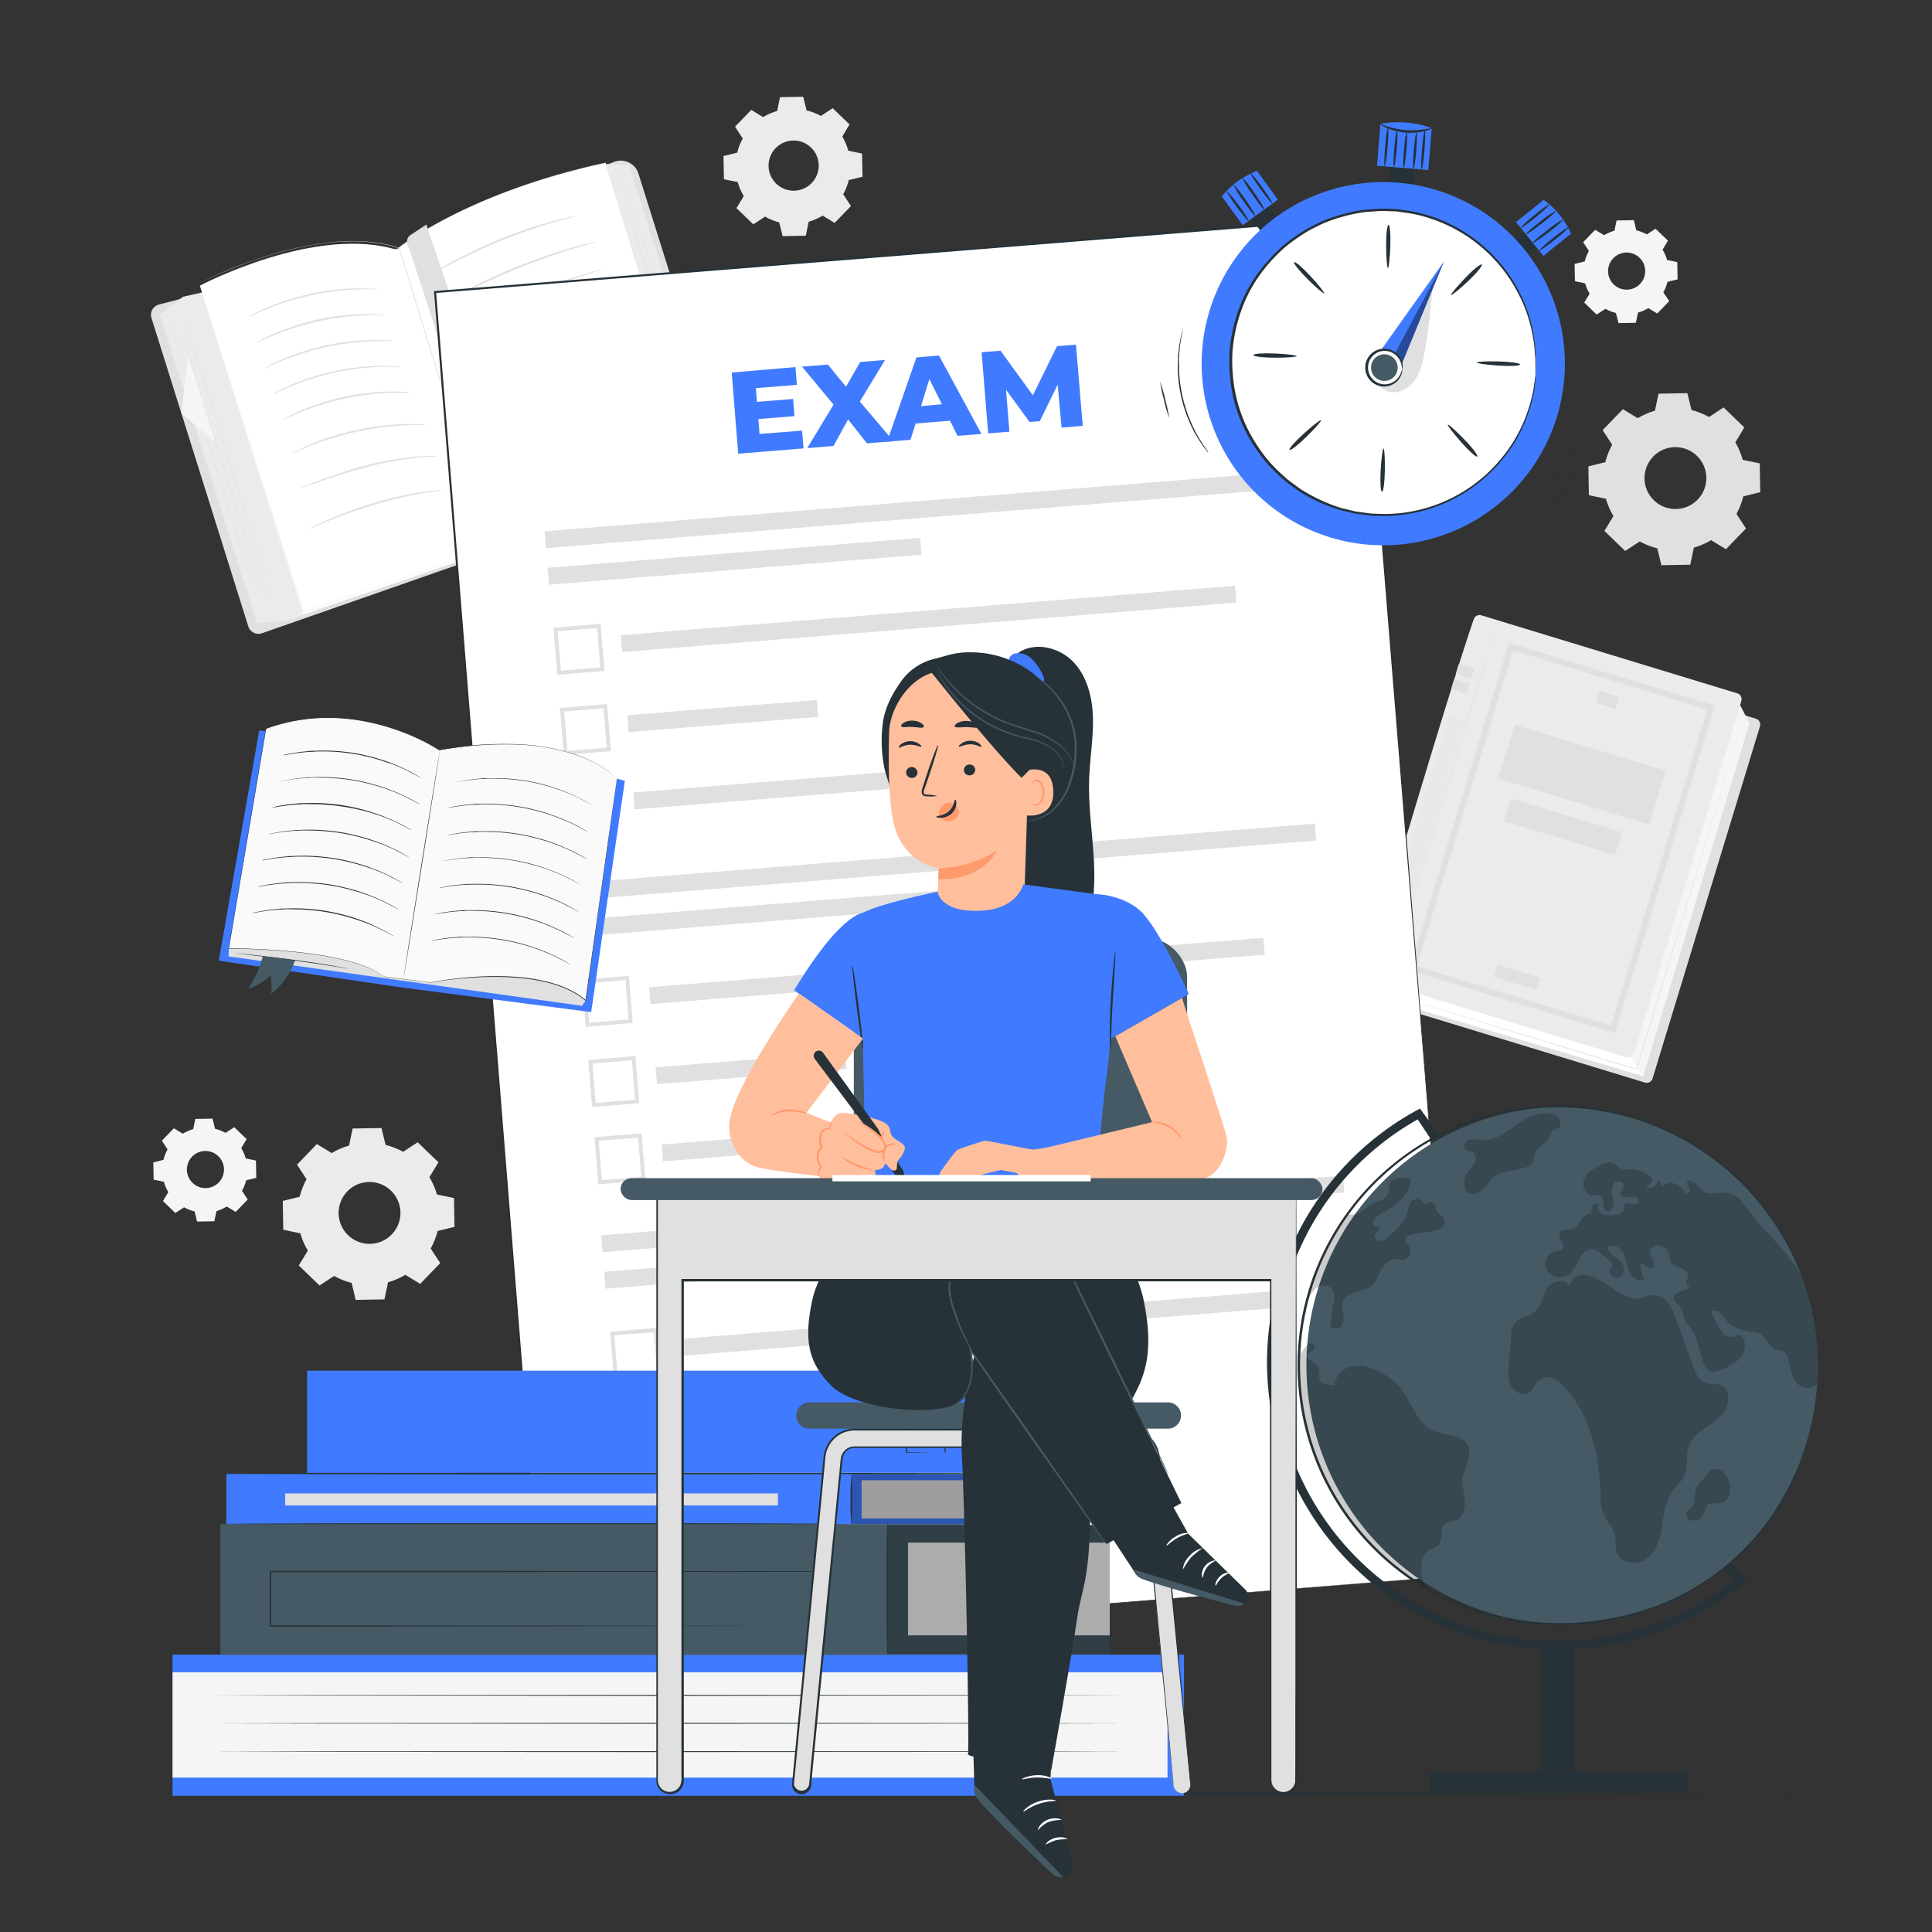 <svg xmlns="http://www.w3.org/2000/svg" viewBox="0 0 500 500"><rect x="0" y="0" width="500" height="500" fill="#333333" stroke="none"/><g id="freepik--background-complete--inject-113"><path d="M353.76,252.67s5.08,7.13,6.17,7.32a11.07,11.07,0,0,1,2.16.66l-5.31-8.23Z" style="fill:#ebebeb"></path><path d="M425.71,280.17l-65.24-19.89a1.58,1.58,0,0,1-1.05-2c10.49-36.06,23.42-78.73,27.75-91.21a1.58,1.58,0,0,1,2-1L454.42,186a1.59,1.59,0,0,1,1.05,2L427.69,279.1A1.6,1.6,0,0,1,425.71,280.17Z" style="fill:#e0e0e0"></path><polygon points="425.23 278.49 359.94 259.11 355.77 253.79 383.25 160.19 450.32 182.46 452.72 187.12 425.23 278.49" style="fill:#fff"></polygon><polygon points="425.23 278.49 420.51 271.42 449.47 181.21 452.72 187.12 425.23 278.49" style="fill:#f5f5f5"></polygon><path d="M420.86,273.63l-66.14-20.16a1.6,1.6,0,0,1-1.07-2c10.49-36.07,23.42-78.74,27.76-91.22a1.6,1.6,0,0,1,2-1l66.18,20.18a1.59,1.59,0,0,1,1.06,2l-27.77,91.12A1.61,1.61,0,0,1,420.86,273.63Z" style="fill:#ebebeb"></path><path d="M358.93,254.76c-.05,0,6.27-20.92,14.13-46.68s14.26-46.65,14.32-46.63-6.27,20.91-14.13,46.69S359,254.77,358.93,254.76Z" style="fill:#e0e0e0"></path><path d="M417.94,267.37l-53.25-16.24,25.84-84.76,53.26,16.23Zm-51.28-17.28L416.9,265.4l24.92-81.75-50.24-15.32Z" style="fill:#e0e0e0"></path><rect x="386.76" y="251.35" width="11.62" height="3.26" transform="translate(90.83 -103.48) rotate(16.95)" style="fill:#e0e0e0"></rect><rect x="413.22" y="179.48" width="5.42" height="3.26" transform="translate(70.89 -113.42) rotate(16.95)" style="fill:#e0e0e0"></rect><rect x="388.97" y="193.22" width="40.82" height="14.55" transform="translate(76.26 -110.66) rotate(16.95)" style="fill:#e0e0e0"></rect><rect x="389.44" y="210.9" width="30.06" height="6.13" transform="translate(79.97 -108.64) rotate(16.95)" style="fill:#e0e0e0"></rect><rect x="377.03" y="172.43" width="4.18" height="2.63" transform="translate(67.14 -103.01) rotate(16.95)" style="fill:#e0e0e0"></rect><rect x="375.85" y="176.32" width="4.18" height="2.63" transform="translate(68.23 -102.49) rotate(16.95)" style="fill:#e0e0e0"></rect><rect x="355.62" y="243.7" width="3.87" height="2.63" transform="translate(86.98 -93.61) rotate(16.95)" style="fill:#e0e0e0"></rect><g style="opacity:0.3"><rect x="366.74" y="184.87" width="4.18" height="45.29" transform="matrix(0.96, 0.29, -0.29, 0.96, 76.54, -98.53)" style="fill:#e0e0e0"></rect></g><path d="M451.45,185.09s0,.14-.11.41-.2.67-.35,1.19c-.32,1.05-.79,2.6-1.38,4.59-1.21,4-2.95,9.74-5.11,16.85l-16.91,55.6c-1.36,4.46-2.7,8.83-4,13l0,.1-.1,0-46.77-14.3-13.81-4.24-3.71-1.15-1-.3-.33-.11.33.09,1,.29,3.72,1.11,13.83,4.19,46.79,14.22-.13.07c1.28-4.18,2.61-8.55,4-13,6.63-21.7,12.63-41.35,17-55.58l5.17-16.84c.61-2,1.09-3.52,1.42-4.57.16-.52.28-.92.37-1.19S451.45,185.09,451.45,185.09Z" style="fill:#e0e0e0"></path><path d="M165.09,45l24.27,77.27a4.24,4.24,0,0,1-3,5.38L127.54,143,103.38,64.23l55.54-22.18A4.66,4.66,0,0,1,165.09,45Z" style="fill:#407BFF"></path><path d="M186.64,127.69l-.28.08-58.92,15.35,0-.13L103.21,64.15l55.66-22.23a4.8,4.8,0,0,1,6.36,3L189.5,122.2a4.38,4.38,0,0,1-2.86,5.49Z" style="fill:#e0e0e0"></path><polygon points="156.87 42.45 162.8 42.65 187.71 121.94 188.22 123.58 182.46 125.38 156.87 42.45" style="fill:#ebebeb"></polygon><path d="M103.1,64.14s18.11-14.43,53.63-22l25.72,83.34L126.8,141.67Z" style="fill:#fff"></path><path d="M103.1,64.14s0,.12.11.37.19.6.34,1.08c.29,1,.73,2.37,1.3,4.21l4.87,15.88,17.14,56-.08-.05,55.65-16.17-.05.09-1-3.12L156.67,42.18l.07,0a179.38,179.38,0,0,0-23.16,6.54A149.18,149.18,0,0,0,116.68,56a108.82,108.82,0,0,0-10.19,5.81l-1.49,1-1.06.74-.84.62.2-.17c.15-.1.36-.26.63-.47l1.06-.75,1.48-1a106,106,0,0,1,10.18-5.84,148,148,0,0,1,16.9-7.25,178.87,178.87,0,0,1,23.17-6.57h.05l0,.06c6.88,22.26,15.47,50.09,24.77,80.21l1,3.12,0,.07-.07,0-55.66,16.16-.07,0,0-.06c-7-23-12.93-42.37-17.09-56-2.08-6.82-3.71-12.2-4.84-15.88-.55-1.84-1-3.25-1.27-4.21q-.21-.7-.33-1.08C103.13,64.26,103.1,64.14,103.1,64.14Z" style="fill:#e0e0e0"></path><path d="M105.46,63.16c2.05,5.86,8.92,27.34,8.92,27.34L116,85l4.35,2.85-10-29.74-4.14,2.72A2,2,0,0,0,105.46,63.16Z" style="fill:#e0e0e0"></path><path d="M184.15,124.86l-.08-.21c0-.15-.11-.35-.2-.62-.17-.56-.43-1.36-.76-2.4-.65-2.08-1.6-5.09-2.76-8.81-2.31-7.44-5.46-17.74-8.9-29.13l-8.86-29.15-2.71-8.82-.74-2.4c-.08-.28-.14-.48-.19-.63l-.06-.21.08.21c.05.14.11.35.2.62.18.55.43,1.35.76,2.39.66,2.08,1.6,5.09,2.76,8.81,2.32,7.44,5.46,17.75,8.9,29.14l8.86,29.14c1.15,3.72,2.07,6.74,2.72,8.83.31,1,.56,1.84.73,2.4l.19.62Z" style="fill:#e0e0e0"></path><path d="M185.66,124.38s-5.75-18.29-12.77-40.87-12.67-40.9-12.63-40.92S166,60.88,173,83.47,185.7,124.37,185.66,124.38Z" style="fill:#e0e0e0"></path><path d="M39.17,82.21l25.12,80A2.78,2.78,0,0,0,68,163.81L127.54,143c1.42-.53-.33-2.88-.75-4.22L87.23,69.42a2.75,2.75,0,0,0-3.37-1.72L41.24,78.78A2.77,2.77,0,0,0,39.17,82.21Z" style="fill:#e0e0e0"></path><polygon points="47.34 76.8 74.4 160.57 127.17 141.74 103.38 64.23 47.34 76.8" style="fill:#ebebeb"></polygon><path d="M51.73,73.93s30.43-16.13,51.66-9.06l23.78,77.5L78.46,159Z" style="fill:#fff"></path><path d="M51.72,73.3c.2.61,11.12,35.29,26.8,85.05l-.09,0,45.9-15.67,2.81-1,0,.1L103.33,64.25l0,0c-1-.28-1.94-.61-2.92-.8l-.73-.17a5.88,5.88,0,0,0-.73-.14l-1.45-.24a41.14,41.14,0,0,0-5.68-.43c-1.86,0-3.66.07-5.4.2-.87.09-1.73.17-2.57.28l-1.25.17-1.22.19a85.35,85.35,0,0,0-8.94,2c-2.73.74-5.18,1.54-7.38,2.31-4.39,1.55-7.72,3-10,4-1.12.51-2,.92-2.54,1.2l-.86.43.86-.45c.56-.28,1.41-.7,2.53-1.22,2.24-1,5.57-2.49,10-4,2.19-.78,4.65-1.58,7.37-2.33a86,86,0,0,1,9-2c.41-.08.82-.14,1.23-.19l1.25-.18c.84-.11,1.7-.19,2.57-.28,1.75-.13,3.55-.25,5.41-.21a44.9,44.9,0,0,1,5.7.42l1.46.24.73.15.73.16c1,.2,1.94.53,2.93.81h0v0c6.52,21.24,14.79,48.17,23.8,77.49l0,.07-.07,0-2.81,1L78.47,158.43l-.07,0,0-.07C62.79,108.61,51.92,73.91,51.72,73.3Z" style="fill:#e0e0e0"></path><polygon points="41.39 81.42 47.34 76.8 74.4 160.57 66.46 161.23 41.39 81.42" style="fill:#ebebeb"></polygon><path d="M67.82,159s-5.61-17.58-12.43-39.3S43.07,80.34,43.11,80.33s5.6,17.58,12.42,39.3S67.86,159,67.82,159Z" style="fill:#e0e0e0"></path><polygon points="48.7 91.75 46.96 107.02 55.86 114.53 48.7 91.75" style="fill:#f5f5f5"></polygon><path d="M69.5,158s-5.34-16.77-11.85-37.47S45.9,83,45.94,83s5.35,16.76,11.85,37.47S69.54,157.94,69.5,158Z" style="fill:#e0e0e0"></path><path d="M72.2,160.33s-5.64-17.71-12.51-39.57S47.28,81.15,47.32,81.14,53,98.84,59.83,120.71,72.24,160.32,72.2,160.33Z" style="fill:#e0e0e0"></path><path d="M97.7,74.85a7.19,7.19,0,0,1-1.36,0c-.87,0-2.13,0-3.69.06A68.88,68.88,0,0,0,69,80c-1.44.58-2.6,1.09-3.39,1.46a7.77,7.77,0,0,1-1.25.52,6.85,6.85,0,0,1,1.17-.68c.77-.43,1.91-1,3.34-1.61A62.57,62.57,0,0,1,80.49,76a61.68,61.68,0,0,1,12.15-1.36c1.57,0,2.84,0,3.71.09A7.91,7.91,0,0,1,97.7,74.85Z" style="fill:#e0e0e0"></path><path d="M99.7,81.54a6.25,6.25,0,0,1-1.36,0c-.87,0-2.13,0-3.69.06A68.88,68.88,0,0,0,71,86.72c-1.44.59-2.6,1.09-3.39,1.46a7.77,7.77,0,0,1-1.25.52A6.85,6.85,0,0,1,67.5,88c.77-.42,1.91-1,3.35-1.61a61.41,61.41,0,0,1,23.79-5.1c1.57,0,2.84,0,3.71.09A7.72,7.72,0,0,1,99.7,81.54Z" style="fill:#e0e0e0"></path><path d="M101.7,88.24a7.88,7.88,0,0,1-1.35,0c-.88,0-2.14,0-3.7.06a71.3,71.3,0,0,0-12.06,1.49A70.25,70.25,0,0,0,73,93.41c-1.45.59-2.61,1.09-3.4,1.46a6.73,6.73,0,0,1-1.25.52,7.81,7.81,0,0,1,1.17-.68c.77-.42,1.91-1,3.35-1.61A61.41,61.41,0,0,1,96.64,88c1.57,0,2.84,0,3.71.09A6,6,0,0,1,101.7,88.24Z" style="fill:#e0e0e0"></path><path d="M103.71,94.93a8.68,8.68,0,0,1-1.36,0c-.88,0-2.14,0-3.7,0a71.3,71.3,0,0,0-12.06,1.49A70.25,70.25,0,0,0,75,100.1c-1.45.59-2.6,1.09-3.39,1.46a9,9,0,0,1-1.26.53,6.8,6.8,0,0,1,1.18-.69c.76-.42,1.9-1,3.34-1.6a61.18,61.18,0,0,1,23.8-5.11c1.56,0,2.83,0,3.7.09A7.21,7.21,0,0,1,103.71,94.93Z" style="fill:#e0e0e0"></path><path d="M106.32,101.66a8.58,8.58,0,0,1-1.36,0c-.87,0-2.14,0-3.69,0a71.28,71.28,0,0,0-12.07,1.49,70.56,70.56,0,0,0-11.61,3.59c-1.44.59-2.6,1.09-3.39,1.46a6.33,6.33,0,0,1-1.26.52,9.25,9.25,0,0,1,1.18-.68c.77-.42,1.91-1,3.34-1.61a62.33,62.33,0,0,1,11.65-3.74,61.68,61.68,0,0,1,12.15-1.36c1.57,0,2.83,0,3.71.09A6.24,6.24,0,0,1,106.32,101.66Z" style="fill:#e0e0e0"></path><path d="M110.41,110a9.42,9.42,0,0,1-1.43,0c-.46,0-1,0-1.67,0s-1.39,0-2.21.07c-1.63.06-3.57.24-5.72.48s-4.5.65-6.94,1.17-4.74,1.15-6.81,1.78-3.9,1.29-5.42,1.91c-.76.29-1.44.59-2,.84s-1.11.48-1.53.68a7.23,7.23,0,0,1-1.32.54,10.15,10.15,0,0,1,1.24-.71c.41-.22.91-.47,1.5-.74s1.26-.61,2-.92c1.5-.66,3.35-1.33,5.41-2s4.39-1.3,6.84-1.83,4.83-.89,7-1.14,4.12-.37,5.76-.38c.83,0,1.57,0,2.22,0s1.22,0,1.68.07A8.63,8.63,0,0,1,110.41,110Z" style="fill:#e0e0e0"></path><path d="M113.05,118.07a7.24,7.24,0,0,1-1.43.13c-.92,0-2.25.14-3.89.3a84.91,84.91,0,0,0-12.64,2.34c-4.86,1.26-9.18,2.73-12.3,3.79l-3.71,1.26a6.67,6.67,0,0,1-1.38.4,8.8,8.8,0,0,1,1.32-.57c.86-.35,2.1-.83,3.65-1.4,3.1-1.14,7.42-2.66,12.31-3.94a74,74,0,0,1,12.72-2.21c1.65-.11,3-.17,3.92-.15A8.46,8.46,0,0,1,113.05,118.07Z" style="fill:#e0e0e0"></path><path d="M114.59,126.85a9.09,9.09,0,0,1-1.4.23c-.9.12-2.21.29-3.81.57A106.52,106.52,0,0,0,97,130.57c-4.75,1.42-9,3-12,4.25-1.5.61-2.72,1.13-3.55,1.49a8.78,8.78,0,0,1-1.32.52,8.44,8.44,0,0,1,1.24-.68c.82-.42,2-1,3.51-1.64a104.12,104.12,0,0,1,12-4.38,88.24,88.24,0,0,1,12.44-2.81c1.61-.24,2.93-.36,3.84-.42A8.94,8.94,0,0,1,114.59,126.85Z" style="fill:#e0e0e0"></path><path d="M149.55,55.76a11.1,11.1,0,0,1-1.55.46c-1,.27-2.45.67-4.23,1.18a144.9,144.9,0,0,0-13.71,4.73c-5.25,2.12-9.87,4.36-13.15,6.09-1.65.86-3,1.58-3.88,2.08a9.16,9.16,0,0,1-1.44.74,1.54,1.54,0,0,1,.34-.25l1-.64c.88-.56,2.18-1.32,3.81-2.22a120.1,120.1,0,0,1,13.14-6.24,122.35,122.35,0,0,1,13.79-4.61c1.8-.47,3.26-.83,4.28-1l1.18-.23C149.41,55.76,149.55,55.74,149.55,55.76Z" style="fill:#e0e0e0"></path><path d="M156.53,69.46a1.34,1.34,0,0,1-.41.17l-1.19.4-4.37,1.42c-3.7,1.21-8.77,3-14.29,5.13s-10.44,4.32-14,5.94l-4.18,1.93L117,85a1.66,1.66,0,0,1-.41.16s.12-.1.37-.24l1.1-.6c1-.51,2.37-1.22,4.12-2.06,3.51-1.7,8.42-3.91,13.95-6.08s10.63-3.87,14.36-5c1.86-.56,3.37-1,4.42-1.28l1.22-.31A2.54,2.54,0,0,1,156.53,69.46Z" style="fill:#e0e0e0"></path><path d="M158.43,77.33a2.42,2.42,0,0,1-.42.17l-1.2.42-4.45,1.47c-3.76,1.23-8.93,3-14.61,5s-10.77,4-14.45,5.48l-4.36,1.71-1.19.46a1.9,1.9,0,0,1-.43.13s.13-.09.39-.22l1.16-.53c1-.46,2.48-1.1,4.3-1.86,3.65-1.53,8.74-3.55,14.42-5.61s10.88-3.75,14.67-4.91c1.89-.58,3.43-1,4.5-1.33l1.23-.33A1.3,1.3,0,0,1,158.43,77.33Z" style="fill:#e0e0e0"></path><path d="M161.49,86c0,.12-9.22,3.33-20.68,7.15S120,100,120,99.82s9.21-3.32,20.68-7.15S161.45,85.84,161.49,86Z" style="fill:#e0e0e0"></path><path d="M165.37,94.32c0,.12-9.22,3.24-20.68,7s-20.8,6.65-20.84,6.52,9.23-3.24,20.69-7S165.33,94.2,165.37,94.32Z" style="fill:#e0e0e0"></path><path d="M168.34,103.58c0,.13-9.32,2.94-20.89,6.29s-21,6-21,5.84,9.31-2.94,20.88-6.29S168.3,103.46,168.34,103.58Z" style="fill:#e0e0e0"></path><path d="M168.92,113c0,.12-8.21,2.68-18.41,5.71S132,124.11,132,124s8.2-2.69,18.41-5.72S168.88,112.88,168.92,113Z" style="fill:#e0e0e0"></path><path d="M154.21,62.56a1.54,1.54,0,0,1-.4.16l-1.17.36-4.28,1.3c-3.61,1.12-8.56,2.79-13.91,4.93s-10.08,4.34-13.47,6l-4,2-1.09.54a1.91,1.91,0,0,1-.4.17,1.75,1.75,0,0,1,.35-.25l1-.62c.92-.53,2.26-1.27,3.94-2.15,3.35-1.75,8.08-4,13.45-6.16s10.35-3.77,14-4.81c1.82-.52,3.3-.92,4.33-1.16l1.18-.27A1.91,1.91,0,0,1,154.21,62.56Z" style="fill:#e0e0e0"></path><path d="M85.87,298.42a18.19,18.19,0,0,1,4.47-1.94l.92-4.42,7.46-.13,1.08,4.38a18.64,18.64,0,0,1,4.53,1.78l3.77-2.47,5.37,5.19-2.34,3.85a18.41,18.41,0,0,1,1.94,4.47l4.42.92.13,7.46-4.38,1.08a18.57,18.57,0,0,1-1.78,4.52l2.47,3.78-5.19,5.37-3.85-2.34a18.58,18.58,0,0,1-4.47,1.94l-.92,4.42-7.46.13L91,332a18.27,18.27,0,0,1-4.53-1.79l-3.77,2.48-5.37-5.19,2.34-3.86a18,18,0,0,1-1.94-4.46l-4.42-.92-.13-7.46,4.38-1.08a18.64,18.64,0,0,1,1.78-4.53l-2.47-3.77L82,296.08l3.85,2.34Zm4,9.94a8,8,0,1,0,11.33-.2A8,8,0,0,0,89.85,308.36Z" style="fill:#ebebeb"></path><path d="M197.51,30.3a14.59,14.59,0,0,1,3.61-1.57l.75-3.58,6-.11.87,3.55A14.74,14.74,0,0,1,212.45,30l3.05-2,4.35,4.2L218,35.35A15,15,0,0,1,219.53,39l3.57.74.11,6-3.55.87a14.67,14.67,0,0,1-1.44,3.66l2,3.06L216,57.69,212.9,55.8a14.59,14.59,0,0,1-3.61,1.57L208.54,61l-6,.11-.87-3.55A15.17,15.17,0,0,1,198,56.06l-3.05,2-4.35-4.2,1.89-3.12a15,15,0,0,1-1.57-3.62l-3.57-.74-.11-6,3.55-.87a14.67,14.67,0,0,1,1.44-3.66l-2-3.06,4.2-4.35,3.12,1.9Zm3.22,8.05a6.49,6.49,0,1,0,9.17-.16A6.49,6.49,0,0,0,200.73,38.35Z" style="fill:#ebebeb"></path><path d="M423.84,108.24a18.34,18.34,0,0,1,4.46-1.94l.92-4.42,7.47-.13,1.07,4.38a18.27,18.27,0,0,1,4.53,1.79l3.77-2.48,5.37,5.19-2.33,3.85A18.16,18.16,0,0,1,451,119l4.42.92.13,7.46-4.38,1.08a18.24,18.24,0,0,1-1.78,4.53l2.47,3.77-5.18,5.37-3.86-2.34a18,18,0,0,1-4.46,1.94l-.92,4.42-7.47.13-1.07-4.38a18.48,18.48,0,0,1-4.53-1.78l-3.78,2.47-5.37-5.19,2.34-3.85a18.41,18.41,0,0,1-1.94-4.47l-4.42-.92-.13-7.46,4.39-1.08a18.17,18.17,0,0,1,1.78-4.52l-2.48-3.78L420,105.9l3.86,2.34Zm4,9.94a8,8,0,1,0,11.32-.2A8,8,0,0,0,427.82,118.18Z" style="fill:#e0e0e0"></path><path d="M415.15,60.87a10.7,10.7,0,0,1,2.67-1.16l.55-2.65,4.47-.08.64,2.63a11,11,0,0,1,2.72,1.06l2.26-1.48,3.21,3.11-1.4,2.31a10.7,10.7,0,0,1,1.16,2.67l2.65.55.08,4.47-2.63.65a11,11,0,0,1-1.06,2.71L432,77.92l-3.11,3.22-2.31-1.4a11.08,11.08,0,0,1-2.67,1.16l-.55,2.64-4.47.08L418.19,81a11,11,0,0,1-2.71-1.07l-2.26,1.48L410,78.31l1.4-2.31a11,11,0,0,1-1.17-2.68l-2.64-.55-.08-4.47,2.62-.64a11.48,11.48,0,0,1,1.07-2.72l-1.48-2.25,3.11-3.22,2.31,1.4Zm2.38,5.95a4.8,4.8,0,1,0,6.78-.11A4.8,4.8,0,0,0,417.53,66.82Z" style="fill:#f5f5f5"></path><path d="M47.34,293.39A11.12,11.12,0,0,1,50,292.22l.55-2.64L55,289.5l.65,2.63a11,11,0,0,1,2.71,1.06l2.26-1.48,3.21,3.11-1.4,2.31a10.73,10.73,0,0,1,1.17,2.67l2.64.55.08,4.47-2.62.65a11.58,11.58,0,0,1-1.07,2.71l1.48,2.26L61,313.65l-2.31-1.4a11.12,11.12,0,0,1-2.67,1.17l-.55,2.64-4.47.08-.64-2.63a11,11,0,0,1-2.72-1.06l-2.26,1.48-3.21-3.11,1.4-2.31a10.7,10.7,0,0,1-1.16-2.67l-2.65-.55-.08-4.47,2.63-.65a11.13,11.13,0,0,1,1.06-2.71l-1.48-2.26L45,292l2.31,1.4Zm2.38,5.95a4.8,4.8,0,1,0,6.78-.12A4.79,4.79,0,0,0,49.72,299.34Z" style="fill:#f5f5f5"></path></g><g id="freepik--Floor--inject-113"><path d="M481.69,464.1c0,.15-104.48.26-233.35.26S15,464.25,15,464.1s104.47-.26,233.37-.26S481.69,464,481.69,464.1Z" style="fill:#263238"></path></g><g id="freepik--Exam--inject-113"><rect x="126.31" y="65.43" width="239.2" height="352.34" transform="translate(-18.57 20.49) rotate(-4.6)" style="fill:#fff"></rect><path d="M379.25,407.62c-.17-2.12-11.69-144.17-28.48-351.19l.26.22L112.62,75.84h0l.24-.28c10.6,132.18,20.4,254.18,28.18,351.22l-.22-.2,238.45-19L140.83,427l-.21,0v-.21c-7.82-97-17.65-219-28.29-351.21l0-.26.25,0h0L351,56.17l.24,0,0,.24C367.76,263.43,379.08,405.5,379.25,407.62Z" style="fill:#263238"></path><rect x="140.8" y="129.77" width="192.59" height="4.38" transform="translate(-9.81 19.43) rotate(-4.6)" style="fill:#e0e0e0"></rect><rect x="141.72" y="143.08" width="96.74" height="4.38" transform="translate(-11.03 15.7) rotate(-4.6)" style="fill:#e0e0e0"></rect><rect x="160.58" y="157.99" width="159.48" height="4.38" transform="translate(-12.07 19.78) rotate(-4.6)" style="fill:#e0e0e0"></rect><rect x="162.42" y="183.13" width="49.23" height="4.38" transform="translate(-14.25 15.59) rotate(-4.6)" style="fill:#e0e0e0"></rect><path d="M144.24,174.64l-1-12.2,12.2-1,1,12.2Zm.1-11.28.82,10.2,10.2-.82-.82-10.2Z" style="fill:#e0e0e0"></path><path d="M145.91,195.4l-1-12.2,12.2-1,1,12.2Zm.1-11.28.82,10.2,10.2-.82-.82-10.2Z" style="fill:#e0e0e0"></path><rect x="163.93" y="200.74" width="108.69" height="4.38" transform="translate(-15.56 18.15) rotate(-4.6)" style="fill:#e0e0e0"></rect><path d="M147.52,215.39l-1-12.19,12.19-1,1,12.19Zm.1-11.28.82,10.2,10.2-.82-.82-10.2Z" style="fill:#e0e0e0"></path><rect x="148.13" y="220.88" width="192.59" height="4.38" transform="translate(-17.09 20.31) rotate(-4.6)" style="fill:#e0e0e0"></rect><rect x="149.04" y="234.19" width="96.74" height="4.38" transform="translate(-18.31 16.58) rotate(-4.6)" style="fill:#e0e0e0"></rect><rect x="167.9" y="249.1" width="159.48" height="4.38" transform="translate(-19.34 20.66) rotate(-4.6)" style="fill:#e0e0e0"></rect><rect x="169.75" y="274.24" width="49.23" height="4.38" transform="translate(-21.53 16.47) rotate(-4.6)" style="fill:#e0e0e0"></rect><path d="M151.57,265.75l-1-12.19,12.19-1,1,12.19Zm.1-11.28.82,10.2,10.2-.82-.82-10.2Z" style="fill:#e0e0e0"></path><path d="M153.24,286.51l-1-12.19,12.19-1,1,12.19Zm.1-11.28.82,10.2,10.2-.82-.82-10.2Z" style="fill:#e0e0e0"></path><rect x="171.26" y="291.85" width="108.69" height="4.38" transform="translate(-22.84 19.03) rotate(-4.6)" style="fill:#e0e0e0"></rect><path d="M154.85,306.5l-1-12.19,12.19-1,1,12.19Zm.09-11.27.82,10.2,10.2-.82-.82-10.2Z" style="fill:#e0e0e0"></path><rect x="155.45" y="311.98" width="192.59" height="4.38" transform="translate(-24.37 21.19) rotate(-4.6)" style="fill:#e0e0e0"></rect><rect x="156.37" y="325.28" width="96.74" height="4.38" transform="translate(-25.59 17.46) rotate(-4.6)" style="fill:#e0e0e0"></rect><rect x="175.23" y="340.19" width="159.48" height="4.38" transform="translate(-26.62 21.54) rotate(-4.6)" style="fill:#e0e0e0"></rect><rect x="177.07" y="365.33" width="49.23" height="4.38" transform="translate(-28.81 17.35) rotate(-4.6)" style="fill:#e0e0e0"></rect><path d="M158.89,356.84l-1-12.19,12.2-1,1,12.19Zm.1-11.27.82,10.2L170,355l-.82-10.2Z" style="fill:#e0e0e0"></path><path d="M160.56,377.6l-1-12.19,12.2-1,1,12.19Zm.1-11.27.82,10.2,10.2-.82-.82-10.2Z" style="fill:#e0e0e0"></path><rect x="178.59" y="382.94" width="108.69" height="4.38" transform="translate(-30.12 19.91) rotate(-4.6)" style="fill:#e0e0e0"></rect><path d="M162.17,397.6l-1-12.19,12.19-1,1,12.19Zm.1-11.28.82,10.2,10.2-.82-.82-10.2Z" style="fill:#e0e0e0"></path><path d="M207.58,111.45l.37,4.6-16.9,1.36-1.69-21L205.86,95l.37,4.6-10.61.85.28,3.55,9.36-.75.35,4.45-9.35.75.31,3.85Z" style="fill:#407BFF"></path><path d="M224.37,114.73l-4.89-6.18-3.77,6.87-6.8.55,6.81-11.26-8.17-9.82,6.7-.54,4.7,5.74,3.66-6.41,6.44-.52-6.52,10.76,8.69,10.26Z" style="fill:#407BFF"></path><path d="M245.87,108.88l-8.9.72-1.33,4.22-6.07.49,7.6-21.8L243,92l11,20.3-6.2.5Zm-2.1-4.25-3.25-6.52-2.16,7Z" style="fill:#407BFF"></path><path d="M274.73,110.68l-1-11.15L269.1,109l-2.65.21-6.09-8.34.87,10.85-5.5.44-1.69-21,4.9-.4,8.37,11.55,6.24-12.72,4.91-.4,1.75,21Z" style="fill:#407BFF"></path></g><g id="freepik--Globe--inject-113"><path d="M470.53,353.44c0,34.88-25.45,66.86-67.43,66.86a67,67,0,0,1,0-133.94C440.09,286.36,470.53,316.45,470.53,353.44Z" style="fill:#455a64"></path><g style="opacity:0.2"><path d="M445.14,389.06c-1.08.15-2.37-.38-3.19.34a3.46,3.46,0,0,0-.78,1.7,3.68,3.68,0,0,1-1.54,2.08,2.33,2.33,0,0,1-2.51,0,1.67,1.67,0,0,1-.35-2.33c.27-.3.65-.48.94-.76,1.44-1.35.45-3.85,1.55-5.45.65-.94,1.66-1.9,2.38-2.86.54-.74.74-1.32,1.75-1.52C447.78,379.37,449.77,388.42,445.14,389.06Z"></path></g><g style="opacity:0.3"><path d="M365.62,408.82c.57.38,1.14.75,1.72,1.1.41.26.81.5,1.23.74-.42-.24-.82-.48-1.23-.74C366.76,409.57,366.19,409.2,365.62,408.82Z" style="fill:#263238"></path></g><g style="opacity:0.3"><path d="M470.51,352.52c0-1,0-1.91-.08-2.86.05.95.08,1.9.08,2.86,0,.31,0,.62,0,.92,0,1.48,0,2.93-.14,4.39.09-1.46.14-2.91.14-4.39C470.53,353.14,470.53,352.83,470.51,352.52Z" style="fill:#263238"></path></g><g style="opacity:0.3"><path d="M466.3,330.15q.48,1.28.9,2.55-.42-1.27-.9-2.55s0,0,0,0h0Z" style="fill:#263238"></path></g><g style="opacity:0.2"><path d="M444.8,367.06c2.66-2.27,3.73-7.42.42-8.61-1.25-.45-2.69-.09-3.93-.56-1.62-.62-2.37-2.42-3-4l-4.6-12.73c-.93-2.56-2.33-5.52-5.05-5.9-1.54-.21-3,.51-4.57.79-5.27.95-14.13-11.66-18.13-3.18-.56-2.3-4.35-1.44-5.57.61s-1.46,4.77-3.38,6.19c-1.47,1.08-3.61,1.15-4.81,2.52a6,6,0,0,0-1.09,3.59c-.21,2.43-.41,4.85-.61,7.28-.17,2-.3,4.05.68,5.76s3.53,2.65,5,1.33a15.24,15.24,0,0,0,1.51-2.25,3.83,3.83,0,0,1,3.93-1.34,6.57,6.57,0,0,1,3,2.08c6.86,7.31,9.31,17.7,9.62,27.67a15.49,15.49,0,0,0,.73,5.39c.8,2,2.47,3.6,3,5.68.38,1.6,0,3.36.72,4.85,1.28,2.74,5.54,2.86,7.86.89s3.13-5.14,3.6-8.13.77-6.13,2.46-8.65c1.05-1.57,2.6-2.82,3.33-4.55,1-2.41.26-5.28,1.22-7.73C438.4,370.78,442.13,369.34,444.8,367.06Z"></path></g><g style="opacity:0.2"><path d="M362.23,406.12h0c.69.53,1.38,1,2.08,1.54s1.12.78,1.69,1.16,1.13.75,1.72,1.1c.4.26.81.5,1.22.74-.05-.11-.1-.22-.16-.33-1.48-3.22-1.57-7.87,1.62-9.46a6.92,6.92,0,0,0,1.81-.94c1.42-1.33.25-4.07,1.67-5.4.8-.74,2.05-.69,3-1.13,1.78-.81,2.36-3.07,2.22-5s-.79-3.85-.56-5.78c.35-2.93,2.65-5.89,1.33-8.53-1.48-2.94-5.8-2.47-8.84-3.79-4.25-1.84-5.56-7.06-8.34-10.74-2.48-3.29-8.28-6.91-12.7-5.92a5.35,5.35,0,0,0-4.63,4.93l-.4-.06c-1.19-.13-2.57-.19-3.23-1.16-.75-1.13,0-2.81-.78-3.92a6.21,6.21,0,0,0-1.69-1.24c-.58-.41-1.07-1.17-.71-1.78s1-.62,1.4-1.09a1.07,1.07,0,0,0,0-1.32c-1.21-1.43-2.57,1.47-3.24,2.16a6.14,6.14,0,0,1-.54.51h0a2.22,2.22,0,0,0,0,.37c0,.39,0,.8,0,1.2s0,.8,0,1.2,0,.65,0,1,0,.65,0,1c0,.16,0,.31,0,.47A65.78,65.78,0,0,0,340.46,377a63.37,63.37,0,0,0,4.12,8.74c.66,1.21,1.39,2.41,2.14,3.58.94,1.44,1.92,2.86,3,4.22s2,2.58,3.12,3.81c1.51,1.7,3.1,3.31,4.77,4.85,1.49,1.37,3,2.67,4.64,3.91"></path></g><g style="opacity:0.2"><path d="M340.4,333.54c1.25-1.06,3.43-1.19,4.4.14a4.58,4.58,0,0,1,.35,3.41c-.24,1.56-.49,3.12-.74,4.68a2.41,2.41,0,0,0,.06,1.41c.47,1,2.11.8,2.74-.09a4.27,4.27,0,0,0,.4-3.17,5.94,5.94,0,0,1,0-3.24c1.06-2.51,4.85-2.13,7.05-3.77,1.36-1,2-2.71,2.78-4.2s2.17-3,3.87-2.9c.58,0,1.15.23,1.72.21a2.26,2.26,0,0,0,1.47-3.67,4.09,4.09,0,0,1-.74-.76,1.38,1.38,0,0,1,.53-1.66,4.06,4.06,0,0,1,1.79-.57l4.32-.67c1.59-.24,3.63-1.06,3.41-2.63-.2-1.36-2.06-2-2.34-3.32a4,4,0,0,0-.18-1c-.44-.87-1.75-.52-2.59-.06a2.1,2.1,0,0,0-3.17-1c-.86.7-1,1.92-1.26,3-.7,2.53-2.74,4.45-4.68,6.23a4,4,0,0,1-2.28,1.27c-.88,0-1.81-.9-1.4-1.67.27-.53,1-.83,1-1.42s-1.41-.69-1.67-1.4c.52-2.09,2.94-2.95,4.79-4.07a11.52,11.52,0,0,0,4.9-6,1.48,1.48,0,0,0,.06-1.23c-.27-.52-1-.61-1.6-.61-1.43,0-3.21.17-3.73,1.49a15.19,15.19,0,0,0-.25,2.25c-.5,2.19-3.54,2.44-5.39,3.74a16.86,16.86,0,0,1-2.09,1.61,7.94,7.94,0,0,1-2.84.45l-.51,0c-.59.81-1.16,1.63-1.7,2.47s-1.07,1.69-1.58,2.55a65.24,65.24,0,0,0-5.84,12.89q-.79,2.37-1.39,4.81c-.4,1.63-.74,3.28-1,4.95a18.38,18.38,0,0,0,1.21-4.2A7.68,7.68,0,0,1,340.4,333.54Z"></path></g><g style="opacity:0.2"><path d="M396.52,301.19c.64-.82.45-2,.87-3,.68-1.58,2.82-2.15,3.56-3.72.28-.6.35-1.33.85-1.78s1-.45,1.47-.79c1-.75.58-2.46-.47-3.13-2.65-1.67-7.51.26-9.8,1.9-2.94,2.1-5.81,4.63-9.72,4.38a7.66,7.66,0,0,0-3.2,0c-1,.38-1.63,1.87-.77,2.51.49.35,1.17.25,1.72.5,1,.46,1.11,1.91.61,2.89s-1.37,1.72-1.95,2.66a5,5,0,0,0-.73,3,2.76,2.76,0,0,0,.92,2c1.21,1,3.06.14,4.09-1s1.74-2.65,3.08-3.44a7.77,7.77,0,0,1,2.19-.75l5.09-1.2A3.66,3.66,0,0,0,396.52,301.19Z"></path></g><g style="opacity:0.2"><path d="M470.53,352.8c0-1,0-1.91-.08-2.86s-.13-1.89-.23-2.83c-.07-.76-.16-1.51-.26-2.26s-.23-1.58-.36-2.36a66.13,66.13,0,0,0-1.57-6.92c-.25-.87-.52-1.74-.81-2.59s-.58-1.71-.9-2.55h0c-.34-.64-.7-1.26-1.1-1.87-3.74-5.87-9.18-10.47-13.3-16.08-1.35-1.83-2.39-3.33-4.77-3.69-3.52-.54-5.3,1.44-7.8-1.86-.67-.89-1.84-1.71-2.83-1.18.25.7.52,1.41.77,2.13a1,1,0,0,1,.09.46c-.05.5-.8.64-1.23.36a4.42,4.42,0,0,1-.94-1.19,3.47,3.47,0,0,0-5.06-.41,1.92,1.92,0,0,0-1.12-1.56,2.31,2.31,0,0,1-2.9,1.84c-.21-.64,1-.76,1.36-1.31s-.07-1.23-.55-1.66a7.5,7.5,0,0,0-4.64-1.79c-1.08,0-2.24.18-3.18-.36-.55-.32-.93-.85-1.48-1.15-1.19-.67-2.67-.06-3.87.6-1.63.89-3.31,2-3.89,3.78s.71,4.13,2.56,3.91a3.66,3.66,0,0,1,1.42-.16,1.69,1.69,0,0,1,1,1.61,4.85,4.85,0,0,0,.31,2c.32.59,1.29.88,1.67.33.87-.83.76-2.21.54-3.38s-.46-2.49.25-3.45,2.74-.66,2.6.53c-.09.69-.89,1.2-.86,1.91s.92,1.09,1.65,1.06a7.87,7.87,0,0,1,2.16-.1c.72.16,1.28,1.08.77,1.6-.88,1-3.19-.71-3.65.53a3.76,3.76,0,0,0,0,1c-.08,1-1.4,1.41-2.44,1.54a5.83,5.83,0,0,1-3.11-.22,1.93,1.93,0,0,1-1.05-2.56,1.19,1.19,0,0,0-1.63.59,3.29,3.29,0,0,0-.12,1.92c-1.11-.25-2.1.68-2.73,1.6s-1.25,2-2.33,2.33-2.58-.11-3.14.86c-.74,1.26,1.39,2.87.65,4.12-.43.71-1.45.69-2.26.91-2.15.6-2.9,3.7-1.43,5.36a4.23,4.23,0,0,0,5.93,0c1.07-1.09,1.51-2.62,2.29-3.93s2.25-2.48,3.72-2.05a4.52,4.52,0,0,1,1.53.95L416.3,326c.46.38,1,.85.92,1.44s-.42.85-.58,1.29c-.44,1.28,1.42,2.49,2.6,1.8a2.54,2.54,0,0,0,.5-3.58c-1.11-1.52-3.62-2.28-3.55-4.16,1.28-1,3.29.05,4,1.52s.77,3.19,1.4,4.7,2.38,2.86,3.86,2.12c-.39-1.31-.76-2.61-1.14-3.91.93-.69,2,1.33,3.13,1,.68-.21.77-1.18.47-1.83a9.19,9.19,0,0,1-.95-1.91,2.19,2.19,0,0,1,2.55-2.23,3.33,3.33,0,0,1,2.5,2.73,5.45,5.45,0,0,0,.34,1.5c.49,1,1.76,1.32,2.8,1.74s2.15,1.47,1.71,2.51c-.2.45-.68.88-.51,1.35s.78.59.78,1-.32.5-.6.61c-.7.29-1.47.38-2.16.71a1.92,1.92,0,0,0-1.24,1.71c.08,1.05,1.35,1.56,1.95,2.44s.49,1.94.85,2.89a10.66,10.66,0,0,0,1.61,2.31c1.77,2.38,2.19,5.45,3.05,8.28.39,1.28,1.09,2.7,2.41,2.94a4,4,0,0,0,2.14-.41,12.85,12.85,0,0,0,5.22-3.08c1.35-1.54,1.8-4,.42-5.55a1.06,1.06,0,0,0-.65-.41,2,2,0,0,0-1,.35,2.91,2.91,0,0,1-3-.63,8.35,8.35,0,0,1-1.77-2.63l-1.58-3.16a1.9,1.9,0,0,1,2.28.21,12.42,12.42,0,0,1,1.56,1.9c1.59,2,4.2,2.83,6.73,3.13a6.19,6.19,0,0,1,1.9.39c1.89.85,2.43,3.61,4.43,4.2a11.83,11.83,0,0,1,1.69.38,3.06,3.06,0,0,1,1.42,2.09,33.69,33.69,0,0,0,1.25,4.66,4.34,4.34,0,0,0,3.61,2.84,4,4,0,0,0,2.71-1.19h0c.08-1.46.13-2.92.13-4.39C470.55,353.41,470.55,353.1,470.53,352.8Z"></path></g><rect x="398.81" y="424.97" width="8.66" height="33.55" style="fill:#263238"></rect><path d="M403.14,426.91c-41.49,0-75.24-33.4-75.24-74.44a74.43,74.43,0,0,1,38.75-65.12l.84-.46,5,6.88-2.13,1.14-3.46-5.21a72.26,72.26,0,0,0-36.81,62.77c0,39.85,32.79,72.28,73.09,72.28a73.7,73.7,0,0,0,45.87-16l-2.87-2.84,1.76-1.48,3.53,3.64a1.08,1.08,0,0,1-.09,1.57l0,0A75.81,75.81,0,0,1,403.14,426.91Z" style="fill:#263238"></path><rect x="370.01" y="458.53" width="66.65" height="5.15" style="fill:#263238"></rect><path d="M470.53,353.44s0-.37,0-1.09,0-1.79-.16-3.19a66.35,66.35,0,0,0-9.48-29.93,68.17,68.17,0,0,0-17.11-19,66.5,66.5,0,0,0-12.81-7.62,65.53,65.53,0,0,0-15.4-4.87,66.72,66.72,0,0,0-34.7,128.44A69.82,69.82,0,0,0,416,419a67.7,67.7,0,0,0,15.5-4.54,64,64,0,0,0,12.89-7.49,63.08,63.08,0,0,0,16.89-19.12,70,70,0,0,0,4.54-9.51,73.91,73.91,0,0,0,2.63-8.46,69.19,69.19,0,0,0,1.84-12.13c.13-1.4.1-2.47.15-3.19s0-1.09,0-1.09.06,1.48-.08,4.29a67.68,67.68,0,0,1-1.74,12.17,73.8,73.8,0,0,1-2.59,8.51A70.32,70.32,0,0,1,461.6,388a63.42,63.42,0,0,1-16.93,19.29,64.18,64.18,0,0,1-12.95,7.56,67.61,67.61,0,0,1-15.6,4.6,70.1,70.1,0,0,1-35.47-2.72,67.22,67.22,0,0,1,35-129.41A67.63,67.63,0,0,1,444,299.94a68.47,68.47,0,0,1,17.15,19.12A67.16,67.16,0,0,1,468.58,337a65.35,65.35,0,0,1,1.86,12.15C470.58,352,470.53,353.44,470.53,353.44Z" style="fill:#263238"></path></g><g id="freepik--Books--inject-113"><rect x="44.66" y="428.23" width="261.75" height="36.52" style="fill:#407BFF"></rect><rect x="44.66" y="432.79" width="257.49" height="27.25" style="fill:#f5f5f5"></rect><path d="M302.14,438.75l-.66,0h-2l-7.51,0-27.62.06-91.12.06-91.14-.06-27.62-.06-7.51,0h-2l-.67,0s.23,0,.67,0l2,0,7.51,0,27.62-.06,91.14-.06,91.12.06,27.62.06,7.51,0,2,0C301.92,438.73,302.14,438.75,302.14,438.75Z" style="fill:#263238"></path><path d="M302.14,446s-.22,0-.66,0l-2,0-7.51,0-27.62.06-91.12.05-91.14-.05-27.62-.06-7.51,0-2,0c-.44,0-.67,0-.67,0l.67,0,2,0,7.51,0,27.62-.06,91.14-.06,91.12.06L292,446l7.51,0,2,0Z" style="fill:#263238"></path><path d="M302.14,453.32l-.66,0-2,0-7.51,0-27.62.07-91.12.05-91.14-.05-27.62-.07-7.51,0-2,0-.67,0,.67,0,2,0,7.51,0,27.62-.06,91.14-.05,91.12.05,27.62.06,7.51,0,2,0Z" style="fill:#263238"></path><rect x="79.48" y="354.73" width="211.74" height="26.44" style="fill:#407BFF"></rect><path d="M244.48,376a1.11,1.11,0,0,1,0-.3c0-.23,0-.51,0-.85,0-.77,0-1.82,0-3.13,0-2.7-.06-6.44-.09-10.84l.18.17-10,0,.19-.19h0V365c0,1.36,0,2.68,0,4,0,2.54,0,4.89,0,7l-.15-.15,7.26.08,2,0,.74,0a5.67,5.67,0,0,1-.68,0l-2,0-7.35.08h-.15V376c0-2.09,0-4.44,0-7,0-1.28,0-2.6,0-4v-4.17h0l.19-.19h10.2v.18c0,4.44-.06,8.23-.08,11,0,1.29,0,2.33,0,3.09,0,.32,0,.59,0,.81S244.48,376,244.48,376Z" style="fill:#263238"></path><rect x="258.57" y="358.87" width="32.66" height="17.88" style="fill:#fff"></rect><rect x="254.26" y="354.73" width="36.96" height="26.44" style="opacity:0.3"></rect><path d="M254.1,381c-.1,0-.19-5.84-.19-13s.09-13,.19-13,.2,5.84.2,13S254.21,381,254.1,381Z" style="fill:#263238"></path><path d="M291.47,363.1c0,.11-7.42.19-16.57.19s-16.58-.08-16.58-.19,7.42-.19,16.58-.19S291.47,363,291.47,363.1Z" style="fill:#263238"></path><path d="M291.47,367.81c0,.11-7.42.19-16.57.19s-16.58-.08-16.58-.19,7.42-.19,16.58-.19S291.47,367.71,291.47,367.81Z" style="fill:#263238"></path><path d="M291.47,372.58c0,.11-7.42.2-16.57.2s-16.58-.09-16.58-.2,7.42-.19,16.58-.19S291.47,372.48,291.47,372.58Z" style="fill:#263238"></path><rect x="58.58" y="381.46" width="211.74" height="13.05" style="fill:#407BFF"></rect><rect x="222.99" y="383.09" width="47.34" height="9.88" style="fill:#e0e0e0"></rect><rect x="220.31" y="381.46" width="50.01" height="13.05" style="opacity:0.3"></rect><path d="M220.31,394.5a53.43,53.43,0,0,1-.17-6.27,50.59,50.59,0,0,1,.21-6.28,53.54,53.54,0,0,1,.17,6.28A50.49,50.49,0,0,1,220.31,394.5Z" style="fill:#263238"></path><rect x="73.8" y="386.49" width="127.53" height="3.12" style="fill:#e0e0e0"></rect><path d="M215.16,394.4c0,.11-35.09.19-78.36.19s-78.38-.08-78.38-.19,35.09-.19,78.38-.19S215.16,394.3,215.16,394.4Z" style="fill:#263238"></path><path d="M220.83,394.46c0,.11-35.09.2-78.36.2s-78.37-.09-78.37-.2,35.08-.19,78.37-.19S220.83,394.36,220.83,394.46Z" style="fill:#263238"></path><path d="M270.32,381.36c0,.11-46.17.19-103.11.19s-103.11-.08-103.11-.19,46.16-.19,103.11-.19S270.32,381.25,270.32,381.36Z" style="fill:#263238"></path><rect x="57.03" y="394.46" width="211.74" height="33.79" style="fill:#455a64"></rect><rect x="229.58" y="394.66" width="57.62" height="33.4" style="fill:#455a64"></rect><rect x="235" y="399.23" width="52.2" height="24" style="fill:#f5f5f5"></rect><rect x="229.58" y="394.66" width="57.62" height="33.4" style="opacity:0.3"></rect><path d="M214.09,420.84s0-.32,0-.93,0-1.53,0-2.72c0-2.39,0-5.91-.05-10.48l.08.08L70,406.9h0l.19-.19v14.13l-.19-.19,102.29.08,30.59.06,8.28,0h2.9l-.72,0h-2.13l-8.24,0-30.54.05L70,421h-.2V406.52H70l144.06.11h.08v.08c0,4.59,0,8.13,0,10.53,0,1.18,0,2.08,0,2.7S214.09,420.84,214.09,420.84Z" style="fill:#263238"></path><path d="M229.65,428c-.1,0-.19-7.57-.19-16.91s.09-16.91.19-16.91.2,7.57.2,16.91S229.76,428,229.65,428Z" style="fill:#263238"></path></g><g id="freepik--Book--inject-113"><polygon points="67.08 189.03 159.06 201.37 161.71 202.07 153 261.93 104.13 255.58 56.62 248.62 67.08 189.03" style="fill:#407BFF"></polygon><polygon points="151.6 258.9 150.59 260.3 59.15 247.51 59.22 245.54 95.56 245.76 145.42 250.99 151.6 258.9" style="fill:#e0e0e0"></polygon><path d="M159.68,201.43s-11.22-13.3-45.92-7.34c0,0-21-14.29-44.88-5.59l-9.66,57s30.53-.31,40.21,7.25l12,1.53s28.11-5.83,40.21,4.58Z" style="fill:#fafafa"></path><path d="M159.68,201.43l-.15,1c-.1.68-.24,1.69-.43,3-.38,2.65-.93,6.54-1.64,11.53-1.41,10-3.44,24.34-5.93,41.89l.11,0a21.63,21.63,0,0,0-3.94-2.59,28.81,28.81,0,0,0-4.53-1.78,46.53,46.53,0,0,0-10-1.7,81.26,81.26,0,0,0-10.69.05,96.1,96.1,0,0,0-11.09,1.41h0l-12-1.53,0,0a18.58,18.58,0,0,0-4.27-2.39,41.36,41.36,0,0,0-4.71-1.59,79.27,79.27,0,0,0-10-1.94c-3.41-.46-6.89-.79-10.4-1s-7.08-.34-10.68-.34h-.2l.09.1c3.42-20.21,6.68-39.48,9.66-57l0,.06a48.66,48.66,0,0,1,6.22-1.78c.52-.14,1-.2,1.56-.3s1-.2,1.57-.26l1.56-.2,1.55-.14a50.55,50.55,0,0,1,12,.59,57.33,57.33,0,0,1,10.91,3,52.09,52.09,0,0,1,9.4,4.65h0a96.36,96.36,0,0,1,19.93-1.48,54.78,54.78,0,0,1,14.86,2.49,32.61,32.61,0,0,1,8.58,4.13,18.07,18.07,0,0,1,1.94,1.54c.41.38.6.6.6.6a6,6,0,0,0-.59-.61,17.41,17.41,0,0,0-1.93-1.56,32.62,32.62,0,0,0-8.58-4.17,55.56,55.56,0,0,0-14.88-2.52A96.48,96.48,0,0,0,113.75,194h0a51.93,51.93,0,0,0-9.41-4.68,58.29,58.29,0,0,0-10.93-3,50.91,50.91,0,0,0-12.09-.59l-1.56.13-1.56.2c-.53.06-1,.16-1.57.26s-1,.17-1.57.3a49.55,49.55,0,0,0-6.25,1.78h0v.05c-3,17.56-6.24,36.83-9.67,57v.1h.29c3.59,0,7.15.12,10.67.34s7,.54,10.39,1a80.25,80.25,0,0,1,10,1.94,42.5,42.5,0,0,1,4.7,1.58,18.31,18.31,0,0,1,4.24,2.37h0l12,1.53h0A93.68,93.68,0,0,1,122.47,253a77.66,77.66,0,0,1,10.67,0,46.25,46.25,0,0,1,10,1.68,28.55,28.55,0,0,1,4.51,1.77,21.73,21.73,0,0,1,3.92,2.57l.09.08v-.12c2.46-17.57,4.47-31.94,5.87-41.92.69-5,1.24-8.88,1.6-11.53.19-1.32.32-2.33.42-3S159.68,201.43,159.68,201.43Z" style="fill:#263238"></path><path d="M104.35,253.68c.05,0,2.21-13.3,4.83-29.72s4.71-29.74,4.67-29.75-2.21,13.3-4.83,29.72S104.31,253.67,104.35,253.68Z" style="fill:#263238"></path><path d="M73.21,195.45s0,0,.09,0l.28,0,1.06-.19.77-.15.91-.13c.66-.08,1.41-.21,2.25-.27l1.3-.12c.46,0,.93,0,1.43-.07,1-.07,2-.05,3.13-.05a50.11,50.11,0,0,1,14.16,2.32c1,.35,2,.67,3,1,.46.18.9.34,1.32.52l1.2.53c.78.32,1.44.68,2,1l.83.41.68.38.94.52.25.13.09,0-.08-.05-.24-.15-.93-.54-.67-.4c-.25-.14-.53-.27-.83-.43-.59-.3-1.26-.67-2-1l-1.2-.54c-.41-.19-.86-.35-1.32-.53-.91-.38-1.91-.71-3-1.07a54.37,54.37,0,0,0-7-1.69,52.36,52.36,0,0,0-7.18-.63c-1.11,0-2.17,0-3.15.06-.49,0-1,0-1.43.08l-1.31.13c-.83.07-1.58.21-2.24.3l-.92.14-.76.16-1.06.22-.27.07Z" style="fill:#263238"></path><path d="M72.24,202.28h.09l.29-.05L73.7,202l.78-.14.94-.13c.67-.09,1.43-.21,2.28-.27l1.33-.12c.47,0,1-.05,1.45-.08,1-.06,2.08,0,3.2,0a55.8,55.8,0,0,1,7.3.64,58.25,58.25,0,0,1,7.14,1.67c1.07.36,2.09.67,3,1.05.47.18.93.34,1.35.52l1.23.54c.79.32,1.47.68,2.08,1l.85.42.7.38,1,.52.25.14.09,0-.08-.06-.25-.15-1-.55-.69-.39-.84-.43c-.61-.3-1.29-.67-2.08-1l-1.23-.55c-.43-.18-.88-.34-1.35-.53-.93-.38-2-.7-3-1.06A54.87,54.87,0,0,0,91,201.73a56.24,56.24,0,0,0-7.33-.64c-1.13,0-2.2,0-3.2.07-.51,0-1,0-1.46.08l-1.33.13c-.85.07-1.62.2-2.29.3l-.93.14-.78.16-1.08.22-.28.06Z" style="fill:#263238"></path><path d="M70.12,209.05h.1l.28,0,1.09-.2.78-.14.93-.13c.67-.08,1.44-.21,2.29-.27l1.33-.12c.46,0,1,0,1.45-.07,1-.07,2.07,0,3.2,0a55.9,55.9,0,0,1,7.3.65A56.71,56.71,0,0,1,96,210.34c1.07.35,2.1.67,3,1,.46.18.92.34,1.35.53l1.23.53c.79.32,1.47.68,2.08,1l.85.41.69.38,1,.53.26.13.08,0-.08-.06-.24-.14-1-.55-.7-.4-.84-.43c-.61-.3-1.29-.67-2.07-1l-1.23-.54c-.43-.19-.89-.35-1.35-.54-.93-.38-2-.7-3-1.06a56.3,56.3,0,0,0-7.16-1.69,56,56,0,0,0-7.32-.63c-1.13,0-2.2,0-3.21.06-.5,0-1,0-1.45.08l-1.33.13c-.86.07-1.62.21-2.29.3l-.94.14-.78.16L70.5,209l-.28.06Z" style="fill:#263238"></path><path d="M69.34,215.87h.1l.28,0,1.09-.2.78-.14.93-.13c.68-.08,1.44-.21,2.29-.27l1.33-.12c.46,0,1-.05,1.45-.07,1-.07,2.07,0,3.2,0a55.9,55.9,0,0,1,7.3.65,54.25,54.25,0,0,1,7.13,1.67c1.07.35,2.1.67,3,1,.46.18.92.34,1.35.53l1.23.53c.79.32,1.47.68,2.08,1l.85.41.7.38,1,.53.26.13.09,0-.09-.06-.24-.14-1-.55-.69-.4-.85-.43c-.6-.3-1.29-.67-2.07-1l-1.23-.54c-.43-.19-.89-.35-1.35-.54-.93-.38-2-.7-3-1.06a56.3,56.3,0,0,0-7.16-1.69,56,56,0,0,0-7.32-.63c-1.13,0-2.2,0-3.21.06-.5,0-1,0-1.45.08L74.8,215c-.86.07-1.62.21-2.29.3l-.94.14-.78.16-1.07.22-.28.06Z" style="fill:#263238"></path><path d="M67.77,222.66h.1l.28,0,1.08-.19.78-.15.94-.13c.67-.08,1.43-.21,2.28-.27l1.33-.12c.47,0,1-.05,1.45-.07,1-.07,2.08-.05,3.2-.05a57.53,57.53,0,0,1,7.3.65A56.47,56.47,0,0,1,93.65,224c1.07.35,2.09.67,3,1,.47.19.93.35,1.35.53l1.23.53c.79.32,1.47.68,2.09,1,.3.15.59.28.84.42s.49.26.7.38l1,.52.25.13.09,0-.08-.05-.25-.15-1-.55-.69-.4-.84-.43c-.61-.3-1.29-.67-2.08-1l-1.23-.54c-.42-.19-.88-.35-1.35-.53-.93-.39-2-.71-3-1.07a56.55,56.55,0,0,0-7.15-1.69,56,56,0,0,0-7.32-.63c-1.13,0-2.21,0-3.21.06-.5,0-1,0-1.45.08l-1.34.13c-.85.07-1.61.21-2.29.3-.33,0-.65.09-.93.15l-.78.15-1.08.22-.28.07Z" style="fill:#263238"></path><path d="M66.72,229.47h.09l.29,0,1.08-.19.78-.15.93-.13c.68-.08,1.44-.21,2.29-.27l1.33-.12c.47,0,.95-.05,1.45-.07,1-.07,2.07-.05,3.2-.05a57.69,57.69,0,0,1,7.3.65,55.89,55.89,0,0,1,7.13,1.67c1.07.35,2.1.67,3,1,.47.19.92.35,1.35.53l1.23.53c.79.32,1.47.69,2.08,1,.31.15.59.28.85.42l.7.38,1,.52.26.13.09,0-.08-.05-.25-.15-1-.55-.69-.39-.85-.43c-.6-.31-1.28-.68-2.07-1L97,232.21c-.43-.19-.88-.35-1.35-.53-.93-.39-2-.71-3-1.07a56.55,56.55,0,0,0-7.15-1.69,56.14,56.14,0,0,0-7.33-.63c-1.13,0-2.2,0-3.21.06-.5,0-1,0-1.45.08l-1.33.13c-.86.07-1.62.21-2.29.3-.33,0-.65.09-.93.15l-.78.15-1.08.22-.28.07Z" style="fill:#263238"></path><path d="M65.33,236.27h.09l.29,0,1.08-.2.78-.14.93-.13c.68-.08,1.44-.21,2.29-.27l1.33-.12c.47,0,.95-.05,1.45-.07,1-.07,2.07,0,3.2,0a51.9,51.9,0,0,1,14.43,2.32c1.07.35,2.1.67,3,1,.47.18.92.34,1.35.53l1.23.53c.79.32,1.47.68,2.08,1l.85.41.7.38,1,.53.26.13.09,0-.08-.06-.25-.14-1-.55-.69-.4-.85-.43c-.6-.3-1.28-.67-2.07-1L95.63,239c-.43-.19-.88-.35-1.35-.54-.93-.38-2-.7-3-1.06a56.55,56.55,0,0,0-7.15-1.69,56.14,56.14,0,0,0-7.33-.63c-1.13,0-2.2,0-3.21.06-.5,0-1,0-1.45.08l-1.33.13c-.86.07-1.62.21-2.29.3l-.93.14-.78.16-1.08.22-.28.06Z" style="fill:#263238"></path><path d="M153.43,208.5l-.08-.06-.24-.15-.93-.55-.67-.39-.82-.43c-.6-.3-1.26-.67-2-1l-1.2-.54c-.42-.19-.87-.35-1.32-.54-.91-.38-1.92-.71-3-1.07A48.45,48.45,0,0,0,129,201.4c-1.11,0-2.16,0-3.15,0-.49,0-1,0-1.42.08l-1.31.13c-.84.07-1.59.2-2.25.29l-.91.15-.77.15-1.06.22-.27.06-.09,0h.09l.28-.05,1.06-.19.77-.14.92-.12c.66-.09,1.4-.21,2.24-.27l1.31-.12c.45,0,.93,0,1.42-.07,1-.06,2,0,3.14,0a50,50,0,0,1,14.15,2.36c1.05.35,2.05.67,3,1.05.45.18.9.34,1.32.53l1.2.53c.77.33,1.44.69,2,1l.83.42.68.38.94.52.25.14Z" style="fill:#263238"></path><path d="M152.15,215.27l-.08-.05-.24-.15-1-.56-.69-.4-.84-.43c-.61-.31-1.28-.69-2.07-1l-1.22-.56c-.43-.19-.88-.35-1.35-.54-.93-.39-2-.72-3-1.09a53.69,53.69,0,0,0-7.14-1.75,54.75,54.75,0,0,0-7.31-.71c-1.13,0-2.21,0-3.21,0-.5,0-1,0-1.46.07l-1.33.12c-.85.06-1.62.19-2.29.28l-.94.13-.78.15-1.08.22-.28.06q-.09,0-.09,0h.1l.28,0,1.08-.18.79-.14.93-.12c.67-.08,1.44-.2,2.29-.26l1.33-.11c.47,0,1,0,1.45-.06,1-.05,2.08,0,3.2,0a54.61,54.61,0,0,1,7.3.71,55.7,55.7,0,0,1,7.11,1.73c1.07.37,2.09.69,3,1.08.46.18.92.34,1.35.53l1.22.54c.79.33,1.47.7,2.08,1l.84.42.69.39,1,.53.25.13Z" style="fill:#263238"></path><path d="M152,222.36l-.08-.05-.24-.15-1-.56-.69-.4c-.25-.14-.54-.28-.84-.43-.6-.31-1.28-.68-2.07-1l-1.22-.55c-.42-.19-.88-.36-1.35-.55-.92-.39-1.95-.72-3-1.09a54.47,54.47,0,0,0-7.14-1.75,55.05,55.05,0,0,0-7.32-.71c-1.13,0-2.21,0-3.21,0-.5,0-1,0-1.45.07l-1.34.12c-.85.06-1.61.19-2.29.28l-.93.14-.78.15-1.08.21-.28.06-.1,0h.1l.28,0,1.09-.19.78-.13.94-.13c.67-.08,1.43-.2,2.28-.25l1.34-.11c.46,0,1,0,1.45-.06,1-.06,2.07,0,3.2,0a58.16,58.16,0,0,1,7.29.71,57.56,57.56,0,0,1,7.12,1.74c1.07.36,2.09.69,3,1.07.47.19.93.35,1.35.53l1.22.55c.79.33,1.47.69,2.08,1l.84.42.7.39,1,.53.25.13Z" style="fill:#263238"></path><path d="M150.52,229.07l-.08,0-.25-.15-.95-.56-.68-.4-.84-.43c-.61-.31-1.29-.68-2.07-1l-1.22-.56c-.43-.19-.89-.35-1.35-.54-.93-.39-2-.72-3-1.09a51.22,51.22,0,0,0-14.46-2.46c-1.13,0-2.2,0-3.2,0-.51,0-1,0-1.46.07l-1.33.12c-.86.06-1.62.19-2.29.28l-.94.13-.78.16-1.08.21-.28.06q-.09,0-.09,0h.1l.28-.05,1.08-.18.78-.14.94-.12c.67-.08,1.44-.2,2.29-.25l1.33-.11c.47,0,1,0,1.45-.06,1-.06,2.07,0,3.2,0a56.17,56.17,0,0,1,7.29.71,57.12,57.12,0,0,1,7.12,1.74c1.07.36,2.09.68,3,1.07.46.18.92.35,1.35.53l1.22.55c.79.33,1.47.69,2.08,1l.84.42.69.39,1,.53.25.13C150.49,229.06,150.52,229.08,150.52,229.07Z" style="fill:#263238"></path><path d="M149.83,236l-.08-.06-.25-.14-.95-.56-.69-.4-.83-.44c-.61-.3-1.29-.68-2.07-1l-1.23-.56c-.42-.19-.88-.35-1.34-.54-.93-.39-1.95-.73-3-1.09a56.07,56.07,0,0,0-7.14-1.76,56.68,56.68,0,0,0-7.32-.7c-1.13,0-2.2,0-3.21,0l-1.45.07-1.34.13c-.85.06-1.61.19-2.28.28l-.94.13-.78.15-1.08.22-.28.06-.09,0h.09l.29,0,1.08-.18.78-.14.94-.12c.67-.08,1.43-.2,2.29-.26l1.33-.11c.46,0,.95,0,1.45-.06,1,0,2.07,0,3.2,0a56.44,56.44,0,0,1,7.29.72,55.45,55.45,0,0,1,7.12,1.73c1.07.37,2.09.69,3,1.08.46.18.92.34,1.34.53l1.23.54c.78.33,1.46.7,2.07,1,.31.15.59.28.85.42l.69.39,1,.53.26.13Z" style="fill:#263238"></path><path d="M148.63,242.8s0,0-.08-.06l-.24-.15-.95-.55-.69-.4-.84-.44c-.6-.3-1.28-.68-2.07-1l-1.22-.55c-.43-.19-.88-.36-1.35-.55-.92-.39-1.95-.72-3-1.09a55.53,55.53,0,0,0-7.13-1.75,55,55,0,0,0-7.32-.7c-1.13,0-2.21,0-3.21,0-.5,0-1,0-1.45.07l-1.34.12c-.85.06-1.62.19-2.29.28l-.93.14-.78.15-1.08.22-.28.06-.1,0h.1l.28,0,1.09-.19.78-.13c.29,0,.6-.08.93-.12.68-.09,1.44-.21,2.29-.26l1.34-.11c.46,0,.94,0,1.45-.06,1-.06,2.07,0,3.2,0a56.44,56.44,0,0,1,7.29.72,55.86,55.86,0,0,1,7.12,1.73c1.06.36,2.09.69,3,1.07.47.19.92.35,1.35.54l1.22.54c.79.33,1.47.7,2.08,1,.3.16.59.29.84.43l.7.38,1,.53.25.14Z" style="fill:#263238"></path><path d="M147.76,249.68l-.08-.05-.24-.15-.95-.56-.69-.4c-.25-.14-.54-.28-.84-.43-.6-.31-1.28-.69-2.07-1l-1.22-.56c-.43-.19-.88-.35-1.35-.54-.92-.39-1.95-.72-3-1.09a53.92,53.92,0,0,0-7.13-1.75,55.05,55.05,0,0,0-7.32-.71c-1.13,0-2.21,0-3.21,0-.5,0-1,0-1.45.07l-1.34.12c-.85.06-1.62.19-2.29.28l-.93.13-.78.15-1.08.22-.28.06c-.07,0-.1,0-.1,0h.1l.28,0,1.09-.18.78-.14.93-.12c.68-.08,1.44-.2,2.29-.26l1.34-.11c.46,0,.94,0,1.44-.06,1-.05,2.08,0,3.2,0a54.61,54.61,0,0,1,7.3.71,55.86,55.86,0,0,1,7.12,1.73c1.06.37,2.09.69,3,1.08.47.18.92.35,1.35.53l1.22.54c.79.33,1.47.7,2.08,1l.84.42.7.39,1,.53.25.13Z" style="fill:#263238"></path><path d="M68,247.53a26.84,26.84,0,0,1-3.81,8.36,13.64,13.64,0,0,0,5.78-3.4,11.16,11.16,0,0,1,.11,4.77,18.21,18.21,0,0,0,6.25-8.7Z" style="fill:#455a64"></path><path d="M61.16,246.8l.08,0,.22,0,.84.1,3.11.35c2.63.3,6.26.74,10.26,1.28s7.61,1.07,10.23,1.49l3.09.5.84.14.22,0h.07l-.07,0-.22-.05-.83-.16c-.73-.14-1.78-.34-3.08-.56-2.61-.45-6.23-1-10.23-1.54s-7.63-.95-10.26-1.22c-1.32-.14-2.38-.24-3.12-.3l-.85-.07-.22,0Z" style="fill:#263238"></path></g><g id="freepik--Stopwatch--inject-113"><path d="M410.15,106.38a1.63,1.63,0,0,1-.06.37c-.06.28-.13.63-.23,1.06a15.43,15.43,0,0,1-.42,1.65c-.19.64-.37,1.37-.66,2.16l-.44,1.24c-.15.43-.34.86-.52,1.32-.36.92-.82,1.87-1.29,2.87a50.31,50.31,0,0,1-3.67,6.19,51.22,51.22,0,0,1-4.6,5.54c-.79.78-1.52,1.53-2.27,2.17-.37.33-.72.66-1.07,1l-1,.82c-.64.54-1.27,1-1.81,1.35a15.93,15.93,0,0,1-1.41,1l-.91.57a1.58,1.58,0,0,1-.33.18s.09-.09.29-.23l.89-.62c.38-.26.85-.58,1.37-1s1.15-.83,1.78-1.38l1-.83c.34-.3.68-.63,1.05-.95.74-.65,1.46-1.4,2.24-2.18a47.84,47.84,0,0,0,8.22-11.67c.48-1,.94-1.93,1.3-2.84.19-.45.39-.88.54-1.31s.31-.83.45-1.22c.31-.78.51-1.51.71-2.14s.36-1.18.47-1.63.21-.77.28-1A1.93,1.93,0,0,1,410.15,106.38Z" style="fill:#263238"></path><path d="M409.77,118.56a2.53,2.53,0,0,1-.22.6c-.16.38-.42.93-.75,1.58a34,34,0,0,1-3.07,4.9A35.21,35.21,0,0,1,401.9,130c-.54.5-1,.9-1.31,1.16a2.47,2.47,0,0,1-.52.38s.65-.65,1.68-1.7a44.13,44.13,0,0,0,3.74-4.35,44.75,44.75,0,0,0,3.12-4.82C409.33,119.36,409.72,118.54,409.77,118.56Z" style="fill:#263238"></path><rect x="324.41" y="52.12" width="5.46" height="8.52" transform="translate(29.15 202.68) rotate(-35.93)" style="fill:#263238"></rect><path d="M330.71,51.67l-9.1,6.6-5.4-7.44a21.57,21.57,0,0,1,9.11-6.6Z" style="fill:#407BFF"></path><path d="M323.13,57.17c-.15.1-1.53-1.54-3.09-3.67s-2.72-4-2.57-4S319,51,320.56,53.11,323.28,57.06,323.13,57.17Z" style="fill:#263238"></path><path d="M324.87,55.91c-.15.1-1.51-1.63-3.05-3.85a25.5,25.5,0,0,1-2.57-4.18c.18-.14,1.57,1.58,3.11,3.8S325,55.81,324.87,55.91Z" style="fill:#263238"></path><path d="M327.18,54.23c-.15.11-1.52-1.65-3.06-3.9a22.65,22.65,0,0,1-2.56-4.25c.17-.13,1.56,1.62,3.1,3.88S327.33,54.13,327.18,54.23Z" style="fill:#263238"></path><path d="M329.29,52.66c-.15.11-1.52-1.56-3.07-3.71s-2.68-4-2.54-4.09,1.52,1.56,3.07,3.71S329.43,52.56,329.29,52.66Z" style="fill:#263238"></path><rect x="391.81" y="58.65" width="5.46" height="8.52" transform="translate(195.55 -283.54) rotate(51.07)" style="fill:#263238"></rect><path d="M399.43,66.23l-7.07-8.75,7.15-5.77a21.42,21.42,0,0,1,7.07,8.75Z" style="fill:#407BFF"></path><path d="M393.54,59c-.11-.14,1.46-1.61,3.5-3.28s3.8-2.92,3.92-2.78-1.46,1.61-3.5,3.28S393.66,59.09,393.54,59Z" style="fill:#263238"></path><path d="M394.89,60.62c-.11-.15,1.55-1.59,3.69-3.24a25.55,25.55,0,0,1,4-2.8c.16.18-1.49,1.66-3.63,3.31S395,60.76,394.89,60.62Z" style="fill:#263238"></path><path d="M396.68,62.84c-.11-.15,1.57-1.6,3.75-3.26a22.91,22.91,0,0,1,4.1-2.78c.14.16-1.53,1.64-3.71,3.3S396.79,63,396.68,62.84Z" style="fill:#263238"></path><path d="M398.37,64.86c-.12-.14,1.47-1.6,3.54-3.26s3.84-2.89,3.95-2.74-1.47,1.59-3.54,3.25S398.48,65,398.37,64.86Z" style="fill:#263238"></path><rect x="359.56" y="40.38" width="6.47" height="10.09" transform="translate(5.03 -30) rotate(4.77)" style="fill:#263238"></rect><path d="M369.64,44l-13.27-1.11.9-10.83a25.4,25.4,0,0,1,13.27,1.1Z" style="fill:#407BFF"></path><path d="M370.7,33.18c.08.13-2.94,1.48-6.89,1.15s-6.72-2.09-6.61-2.21,2.87,1.29,6.66,1.56S370.64,33,370.7,33.18Z" style="fill:#263238"></path><path d="M360.75,43.19c-.18,0-.15-2.11.07-4.67s.53-4.64.71-4.62.15,2.1-.06,4.67S360.93,43.2,360.75,43.19Z" style="fill:#263238"></path><path d="M363.27,43.46c-.18,0-.15-2.11.07-4.69s.53-4.66.71-4.64.15,2.11-.06,4.69S363.45,43.48,363.27,43.46Z" style="fill:#263238"></path><path d="M365.8,43.63c-.18,0-.15-2.12.07-4.69s.53-4.66.71-4.64.15,2.11-.06,4.69S366,43.65,365.8,43.63Z" style="fill:#263238"></path><path d="M367.91,43.81c-.18,0-.14-2.29.09-5.08s.57-5,.75-5,.13,2.28-.1,5.07S368.08,43.82,367.91,43.81Z" style="fill:#263238"></path><path d="M358.37,43c-.18,0-.14-2.29.1-5.08s.56-5,.74-5,.14,2.28-.09,5.07S358.55,43,358.37,43Z" style="fill:#263238"></path><path d="M404.82,98.07a47,47,0,1,1-43-50.79A47,47,0,0,1,404.82,98.07Z" style="fill:#407BFF"></path><circle cx="357.97" cy="93.78" r="39.51" transform="translate(38.53 280.59) rotate(-45)" style="fill:#fff"></circle><path d="M397.34,97.07s0-.22,0-.65,0-1.07,0-1.87c0-.42,0-.88,0-1.39s-.08-1.06-.12-1.66a28.85,28.85,0,0,0-.48-4.13,37.57,37.57,0,0,0-3.5-10.79A39.44,39.44,0,0,0,368.39,56a35.27,35.27,0,0,0-4.89-1c-.84-.1-1.68-.26-2.54-.31l-2.6-.08c-.43,0-.87,0-1.31,0l-1.32.09c-.88.08-1.78.1-2.67.21a41.69,41.69,0,0,0-5.33,1.1,40.16,40.16,0,0,0-5.28,1.81c-.87.38-1.7.84-2.56,1.25a20.54,20.54,0,0,0-2.49,1.43,44.21,44.21,0,0,0-4.74,3.4,42.9,42.9,0,0,0-4.21,4.21A38.06,38.06,0,0,0,322,78.37a41.85,41.85,0,0,0-3,12.15,42,42,0,0,0,1,12.49,38,38,0,0,0,4.69,11.23,42.8,42.8,0,0,0,3.45,4.84,43.44,43.44,0,0,0,4.11,4.14,19.27,19.27,0,0,0,2.23,1.82c.77.56,1.52,1.14,2.31,1.66a41.73,41.73,0,0,0,4.9,2.67,41,41,0,0,0,5.09,2c.86.26,1.73.43,2.59.65l1.29.31c.43.09.86.13,1.29.19l2.58.35c.86.09,1.71.08,2.56.12a37.55,37.55,0,0,0,5-.16,39.42,39.42,0,0,0,28-16.19,37.56,37.56,0,0,0,5.24-10.07,28.56,28.56,0,0,0,1.16-4c.14-.59.3-1.13.39-1.63s.14-1,.2-1.36c.12-.8.22-1.42.28-1.86s.12-.63.12-.63a6,6,0,0,1,0,.63c-.05.45-.12,1.07-.22,1.87-.05.42-.11.88-.17,1.38s-.23,1-.36,1.64a29,29,0,0,1-1.11,4,37.39,37.39,0,0,1-5.18,10.19A39.69,39.69,0,0,1,362,133.33a38.47,38.47,0,0,1-5.06.18c-.85,0-1.72,0-2.59-.11l-2.61-.35c-.44-.07-.89-.1-1.32-.19l-1.31-.32c-.87-.21-1.76-.39-2.63-.65a43.07,43.07,0,0,1-10.16-4.68c-.8-.52-1.56-1.11-2.35-1.67a20.75,20.75,0,0,1-2.26-1.85,43.62,43.62,0,0,1-4.18-4.2,44.7,44.7,0,0,1-3.52-4.92,38.57,38.57,0,0,1-4.77-11.41,42.69,42.69,0,0,1-1-12.7,42.6,42.6,0,0,1,3.1-12.35A38.39,38.39,0,0,1,328,67.66a44.22,44.22,0,0,1,4.28-4.27,45.23,45.23,0,0,1,4.82-3.45,21.23,21.23,0,0,1,2.54-1.44c.87-.43,1.72-.89,2.59-1.27A43.72,43.72,0,0,1,353,54.3c.9-.11,1.81-.14,2.71-.21L357,54c.44,0,.88,0,1.33,0l2.63.09c.87.06,1.72.22,2.58.32a36.63,36.63,0,0,1,5,1,39.74,39.74,0,0,1,25.08,21A37.62,37.62,0,0,1,397,87.33a28.53,28.53,0,0,1,.43,4.16c0,.6.08,1.16.08,1.67s0,1-.06,1.39c0,.8-.07,1.43-.09,1.88S397.34,97.07,397.34,97.07Z" style="fill:#263238"></path><path d="M387.78,94.61c-3.09-.21-5.58-.56-5.57-.79s2.52-.36,5.62-.28,5.58.43,5.56.79S390.86,94.82,387.78,94.61Z" style="fill:#263238"></path><path d="M378.11,114.38c-2.05-2.32-3.57-4.32-3.4-4.48s2,1.53,4.19,3.76,3.66,4.23,3.39,4.48S380.15,116.7,378.11,114.38Z" style="fill:#263238"></path><path d="M357.32,121.64c.18-3.08.51-5.58.74-5.57s.38,2.52.34,5.61-.37,5.6-.74,5.58S357.15,124.73,357.32,121.64Z" style="fill:#263238"></path><path d="M337.45,112.19c2.29-2.07,4.28-3.61,4.44-3.45s-1.5,2.06-3.71,4.23-4.19,3.72-4.44,3.45S335.15,114.26,337.45,112.19Z" style="fill:#263238"></path><path d="M330,91.49c3.09.14,5.58.44,5.58.67s-2.52.41-5.61.41-5.59-.31-5.59-.68S326.87,91.35,330,91.49Z" style="fill:#263238"></path><path d="M339.19,71.51c2.1,2.27,3.66,4.25,3.5,4.4s-2.08-1.48-4.27-3.66-3.76-4.15-3.5-4.4S337.1,69.24,339.19,71.51Z" style="fill:#263238"></path><path d="M359.81,63.79c-.11,3.09-.39,5.6-.62,5.59s-.43-2.51-.46-5.6.25-5.6.62-5.59S359.92,60.7,359.81,63.79Z" style="fill:#263238"></path><path d="M379.89,72.81c-2.25,2.12-4.21,3.7-4.37,3.54S377,74.26,379.14,72s4.11-3.8,4.36-3.54S382.14,70.69,379.89,72.81Z" style="fill:#263238"></path><path d="M370.69,73.77a135.43,135.43,0,0,1-2,17.27,21.53,21.53,0,0,1-1.75,6,8.17,8.17,0,0,1-4.48,4.19,5.09,5.09,0,0,1-5.65-1.6Z" style="fill:#e0e0e0"></path><polygon points="357.38 90.61 373.69 67.7 362.79 94.18 358.27 95.14 357.38 90.61" style="fill:#407BFF"></polygon><g style="opacity:0.4"><polygon points="373.69 67.7 361.03 91.44 362.79 94.18 373.69 67.7"></polygon></g><path d="M362.87,95.52a4.62,4.62,0,1,1-4.22-5A4.62,4.62,0,0,1,362.87,95.52Z" style="fill:#fafafa"></path><path d="M362.87,95.52c-.06,0,0-.41-.17-1.11a4.65,4.65,0,0,0-1.49-2.53,4.43,4.43,0,0,0-4.07-.91,4.34,4.34,0,1,0,3.49,7.87,4.68,4.68,0,0,0,1.89-2.25c.26-.66.29-1.08.35-1.07a2.32,2.32,0,0,1-.11,1.15,4.58,4.58,0,0,1-1.89,2.55,4.79,4.79,0,0,1-4.66.38,4.9,4.9,0,0,1,.77-9.21,4.84,4.84,0,0,1,4.54,1.15A4.63,4.63,0,0,1,363,94.36,2.29,2.29,0,0,1,362.87,95.52Z" style="fill:#263238"></path><path d="M361.7,95.42a3.44,3.44,0,1,1-3.15-3.71A3.44,3.44,0,0,1,361.7,95.42Z" style="fill:#455a64"></path><path d="M312.7,117.15a2.08,2.08,0,0,1-.23-.26l-.61-.78a14.09,14.09,0,0,1-.91-1.26c-.34-.51-.74-1.08-1.11-1.75-.2-.33-.4-.68-.61-1s-.39-.76-.59-1.17c-.43-.79-.79-1.69-1.19-2.62a36.78,36.78,0,0,1-2.64-12.88c0-1,0-2,.07-2.88,0-.45,0-.89.09-1.31s.1-.81.15-1.19c.07-.77.23-1.45.33-2.05s.23-1.11.34-1.52.19-.7.26-1a1.4,1.4,0,0,1,.11-.33,1.72,1.72,0,0,1-.05.34c-.05.26-.12.57-.2,1a14.34,14.34,0,0,0-.29,1.52c-.09.6-.23,1.28-.29,2,0,.38-.08.78-.13,1.19s0,.85-.07,1.3c-.07.89,0,1.85,0,2.86a37.55,37.55,0,0,0,2.62,12.79c.39.92.74,1.82,1.15,2.61.2.4.38.8.58,1.17l.58,1c.36.68.75,1.25,1.07,1.76s.62,1,.87,1.29l.56.81A1.15,1.15,0,0,1,312.7,117.15Z" style="fill:#263238"></path><path d="M302.57,108.2a39.86,39.86,0,0,1-1.32-4.66,39.32,39.32,0,0,1-1-4.74,38.66,38.66,0,0,1,1.33,4.66A36,36,0,0,1,302.57,108.2Z" style="fill:#263238"></path></g><g id="freepik--Character--inject-113"><path d="M281.86,201.87c.16-5.29,1.09-10.54,1-15.82s-1.4-10.81-5-14.66-10-5.42-14.35-2.44l-1,4.48c1.32,20.4.71,41.1,2,61.51.17,2.68,2.3,5.14,3.47,7.55s3.58,4.44,6.27,4.33c3.51-.16,5.87-3.67,7-7C285.5,227.79,281.48,214.6,281.86,201.87Z" style="fill:#263238"></path><path d="M269.66,174.24a14.88,14.88,0,0,0-2.62-3.69,5,5,0,0,0-4.14-1.46,2.09,2.09,0,0,0-1.67,1.17c-.25.67.24,1.58.95,1.53l.15.13q2.34,2.15,4.75,4.19a4,4,0,0,0,1.34.86,1.42,1.42,0,0,0,1.48-.28C270.5,176,270.09,175,269.66,174.24Z" style="fill:#407BFF"></path><path d="M272.55,179.48a26.69,26.69,0,0,0-20.47-10.65c-4.69-.17-6.65.77-10,1.62a14.81,14.81,0,0,0-8.54,5.43c-2.46,3.36-4.54,7.12-5.07,11.25a35.85,35.85,0,0,0,.45,11.83A47,47,0,0,0,235,213l7.18,1c6,.31,12,.62,17.89-.64s11.58-4.29,14.79-9.34C279.29,197,277.69,186,272.55,179.48Z" style="fill:#263238"></path><path d="M262.91,179.24l-14.33-6-3.78.37c-8.49-.12-14.52,9.13-14.7,16-.2,7.64-.14,17,1,22.62,2.23,11.37,11.87,12.49,11.87,12.49s-.5,10.22-.64,14l22.61-1.62,1.75-53.93A4,4,0,0,0,262.91,179.24Z" style="fill:#ffbf9d"></path><path d="M248.09,209.88a2.41,2.41,0,0,0-.8-1.5,2.47,2.47,0,0,0-3-.22,3.33,3.33,0,0,0-1.31,3.07h0a3,3,0,0,0,2.13,1.28,1.79,1.79,0,0,0,.4,0,2.69,2.69,0,0,0,1.83-.68A2.4,2.4,0,0,0,248.09,209.88Z" style="fill:#ff9a6c"></path><path d="M234.51,199.9a1.46,1.46,0,0,0,1.46,1.43,1.41,1.41,0,0,0,1.47-1.38,1.48,1.48,0,0,0-1.47-1.43A1.4,1.4,0,0,0,234.51,199.9Z" style="fill:#263238"></path><path d="M232.62,193.47c.19.18,1.27-.68,2.85-.73s2.76.69,2.92.49-.11-.43-.63-.77a4,4,0,0,0-2.35-.64,3.89,3.89,0,0,0-2.26.83C232.68,193,232.53,193.39,232.62,193.47Z" style="fill:#263238"></path><path d="M242.52,206a10.46,10.46,0,0,0-2.58-.36c-.4,0-.79-.1-.86-.37a2,2,0,0,1,.22-1.2c.34-1,.7-2,1.08-3.11,1.49-4.43,2.56-8.07,2.38-8.13s-1.53,3.49-3,7.91c-.36,1.1-.7,2.14-1,3.13a2.36,2.36,0,0,0-.15,1.59,1,1,0,0,0,.69.57,3.56,3.56,0,0,0,.68.07A10.38,10.38,0,0,0,242.52,206Z" style="fill:#263238"></path><path d="M242.93,224.69a29,29,0,0,0,15.15-4.64s-3.78,8.07-15.26,7.42Z" style="fill:#ff9a6c"></path><path d="M247.2,206.94c-.25,0-.19,1.7-1.62,3s-3.25,1.15-3.25,1.39.42.32,1.19.31a4.28,4.28,0,0,0,2.72-1.06,3.75,3.75,0,0,0,1.25-2.49C247.53,207.34,247.32,206.92,247.2,206.94Z" style="fill:#263238"></path><path d="M233.26,188c.28.38,1.47.07,2.89.14s2.6.39,2.9,0c.13-.18,0-.55-.54-.92a4.28,4.28,0,0,0-2.32-.72,4.2,4.2,0,0,0-2.35.58C233.32,187.42,233.13,187.78,233.26,188Z" style="fill:#263238"></path><path d="M252.38,199.18a1.47,1.47,0,0,1-1.42,1.48,1.41,1.41,0,0,1-1.51-1.32,1.46,1.46,0,0,1,1.41-1.48A1.41,1.41,0,0,1,252.38,199.18Z" style="fill:#263238"></path><path d="M254,193.25c-.18.19-1.3-.63-2.87-.63s-2.74.79-2.91.6.1-.43.6-.8a4.05,4.05,0,0,1,2.33-.72,3.91,3.91,0,0,1,2.29.74C253.88,192.82,254.05,193.16,254,193.25Z" style="fill:#263238"></path><path d="M253.1,188.18c-.31.36-1.53,0-3,0s-2.71.24-3-.14c-.13-.18.07-.54.61-.88a4.51,4.51,0,0,1,2.44-.58,4.44,4.44,0,0,1,2.38.72C253.07,187.64,253.24,188,253.1,188.18Z" style="fill:#263238"></path><path d="M264.35,202.34c0-.86.88-2.9,1.71-3.06,2.23-.43,6.29-.4,6.53,5.3.34,7.79-7.55,6.52-7.58,6.3S264.45,205.27,264.35,202.34Z" style="fill:#ffbf9d"></path><path d="M267,207.94s.14.09.38.18a1.3,1.3,0,0,0,1,0c.81-.34,1.45-1.67,1.42-3.08a4.43,4.43,0,0,0-.46-1.93,1.54,1.54,0,0,0-1.07-1,.69.69,0,0,0-.78.4c-.1.22,0,.38-.08.39s-.17-.12-.12-.44a.82.82,0,0,1,.28-.51,1,1,0,0,1,.74-.23,1.91,1.91,0,0,1,1.47,1.15,4.52,4.52,0,0,1,.57,2.15c0,1.57-.72,3.08-1.84,3.45a1.46,1.46,0,0,1-1.25-.15C267.06,208.13,267,208,267,207.94Z" style="fill:#ff9a6c"></path><path d="M266.38,199.31l-2,2c-8.39-8.33-24.7-29.1-23.79-27.86a24.82,24.82,0,0,1,12.22-1.1c6.33,1.19,18.32,4.59,18,12.08S266.38,199.31,266.38,199.31Z" style="fill:#263238"></path><path d="M277.72,197.79a3.29,3.29,0,0,0-.11-.45,8.38,8.38,0,0,0-.51-1.23,11.1,11.1,0,0,0-3.19-3.72,21,21,0,0,0-6.49-3.27c-2.58-.9-5.51-1.61-8.37-2.9a38.38,38.38,0,0,1-7.61-4.45,39.65,39.65,0,0,1-5.34-4.84,43.29,43.29,0,0,1-3.07-3.78l-.76-1.09a2.38,2.38,0,0,0-.28-.37s.06.15.21.41.38.65.7,1.14a36.76,36.76,0,0,0,8.32,8.83,38,38,0,0,0,7.67,4.52,86.77,86.77,0,0,0,8.42,2.87,21.66,21.66,0,0,1,6.43,3.15,11.52,11.52,0,0,1,3.22,3.57C277.52,197.18,277.68,197.81,277.72,197.79Z" style="fill:#455a64"></path><path d="M275.43,199a4.12,4.12,0,0,0-.27-1.71,8,8,0,0,0-2.86-3.72,17.71,17.71,0,0,0-6.44-2.66,38,38,0,0,1-8-2.71,34.34,34.34,0,0,1-7.11-4.57,35.33,35.33,0,0,1-4.85-4.94,37.92,37.92,0,0,1-2.68-3.83l-.64-1.1a2,2,0,0,0-.24-.37s0,.14.17.41l.58,1.14a32.4,32.4,0,0,0,2.59,3.93,34.23,34.23,0,0,0,4.83,5,33.53,33.53,0,0,0,7.18,4.65,37.32,37.32,0,0,0,8.11,2.71,17.67,17.67,0,0,1,6.37,2.53,8.13,8.13,0,0,1,2.88,3.55A9.15,9.15,0,0,1,275.43,199Z" style="fill:#455a64"></path><path d="M265.88,212.48s.66-.13,1.82-.41a11.2,11.2,0,0,0,4.4-2.35,15.76,15.76,0,0,0,4.16-6.12,27.38,27.38,0,0,0,1.85-8.95,21.51,21.51,0,0,0-5.42-15.32,37.13,37.13,0,0,0-5.14-4.65,2.26,2.26,0,0,1,.43.23c.26.18.67.41,1.16.77a24,24,0,0,1,3.82,3.41,22.25,22.25,0,0,1,4.09,6.42,21.18,21.18,0,0,1,1.58,9.16,27,27,0,0,1-1.93,9.11,15.73,15.73,0,0,1-4.36,6.21,10.9,10.9,0,0,1-4.59,2.28,10.38,10.38,0,0,1-1.38.19A1.66,1.66,0,0,1,265.88,212.48Z" style="fill:#455a64"></path><path d="M302.25,369.74H209.48a3.4,3.4,0,0,1-3.4-3.4h0a3.4,3.4,0,0,1,3.4-3.41h92.77a3.4,3.4,0,0,1,3.4,3.41h0A3.4,3.4,0,0,1,302.25,369.74Z" style="fill:#455a64"></path><path d="M306.09,464.09a2.23,2.23,0,0,1-2.43-2l-8.14-84.41a3.36,3.36,0,0,0-3.32-3.08H221.12a3.36,3.36,0,0,0-3.32,3.08l-8.14,84.41a2.22,2.22,0,0,1-2.42,2h0a2.26,2.26,0,0,1-2-2.49l8.14-84.41a7.86,7.86,0,0,1,7.73-7.18H292.2a7.85,7.85,0,0,1,7.73,7.18l8.14,84.41a2.26,2.26,0,0,1-2,2.49Z" style="fill:#e0e0e0"></path><path d="M306.09,464.09a2.25,2.25,0,0,0,1.21-.56,2.3,2.3,0,0,0,.73-1.44,21.63,21.63,0,0,0-.19-2.31c-.35-3.51-.86-8.68-1.52-15.32-1.31-13.32-3.19-32.58-5.52-56.37-.29-3-.59-6-.89-9.14-.09-.77-.13-1.57-.26-2.33a8.6,8.6,0,0,0-.72-2.2,7.56,7.56,0,0,0-5.5-4.1,14,14,0,0,0-2.44-.11h-15.4l-44.89,0h-9a8.27,8.27,0,0,0-2.9.38,7.61,7.61,0,0,0-4.36,3.77c-1,1.76-.86,3.88-1.12,5.94q-1.18,12.35-2.42,25.2c-1.65,17.13-3.36,34.85-5.11,53-.1,1.12-.25,2.31-.3,3.37a2,2,0,0,0,3.9,0c.11-1.12.22-2.24.32-3.37q.66-6.72,1.29-13.36,1.29-13.26,2.53-26.12T216,393.89q.58-6.18,1.18-12.22c.1-1,.19-2,.29-3a14,14,0,0,1,.19-1.52,3.55,3.55,0,0,1,.68-1.44,3.51,3.51,0,0,1,2.78-1.37h3l44.89,0,20.35,0h2.43a3.78,3.78,0,0,1,2.41.61,3.66,3.66,0,0,1,1.43,2,22.43,22.43,0,0,1,.28,2.37q.45,4.67.87,9.14c2.26,23.8,4.09,43.06,5.36,56.38.62,6.65,1.1,11.81,1.43,15.33.1.87.1,1.66.25,2.3a2.26,2.26,0,0,0,1,1.27,2.29,2.29,0,0,0,1.3.31,2,2,0,0,1-1.33-.26,2.31,2.31,0,0,1-1-1.3,21.33,21.33,0,0,1-.29-2.31c-.35-3.51-.86-8.68-1.52-15.32-1.31-13.32-3.19-32.58-5.52-56.37-.29-3-.59-6-.89-9.13-.1-.77-.11-1.6-.28-2.31a3.18,3.18,0,0,0-1.28-1.79,3.34,3.34,0,0,0-2.18-.54H269l-44.89,0h-3a3.07,3.07,0,0,0-2.4,1.18,3.27,3.27,0,0,0-.59,1.25,13.18,13.18,0,0,0-.17,1.47c-.1,1-.2,2-.29,3q-.58,6-1.18,12.23c-.79,8.23-1.6,16.65-2.42,25.21s-1.67,17.28-2.52,26.12q-.64,6.64-1.29,13.36c-.11,1.13-.21,2.25-.32,3.37a2.47,2.47,0,0,1-4.94-.06c.06-1.21.2-2.29.3-3.44,1.75-18.16,3.46-35.88,5.12-53q1.25-12.84,2.44-25.2c.1-1,.19-2.06.29-3.08a8.4,8.4,0,0,1,.88-3,8.15,8.15,0,0,1,4.64-4,8.73,8.73,0,0,1,3.06-.41h9l44.89,0H291a14.17,14.17,0,0,1,2.51.12,8,8,0,0,1,2.38.81,8.22,8.22,0,0,1,3.4,3.51,8.74,8.74,0,0,1,.75,2.32c.14.8.17,1.57.26,2.36.3,3.11.59,6.16.87,9.13,2.26,23.8,4.09,43.06,5.36,56.39.62,6.65,1.1,11.82,1.43,15.33a20.88,20.88,0,0,1,.16,2.32,2.37,2.37,0,0,1-.78,1.48A2,2,0,0,1,306.09,464.09Z" style="fill:#263238"></path><rect x="220.97" y="242.92" width="86.25" height="67.71" rx="9.85" style="fill:#455a64"></rect><path d="M220.23,241.4s-1.21-2.55,2.8-5,19.62-5.64,19.62-5.64.63,5.73,11.92,4.87c8.83-.67,10.24-6.75,10.24-6.75l22.34,3s2.3,24.88-.87,47.35C285.46,285,283,312,283,312l5.2,5.36-69.72,2.51,5.65-7.64-.83-43.4Z" style="fill:#407BFF"></path><path d="M283,231.39s7.12-.12,12,4.23,12.66,21.62,12.66,21.62l-21.54,12.35Z" style="fill:#407BFF"></path><path d="M205.51,256.28l22.09,15.49-3.43-35.62S218.57,234.72,205.51,256.28Z" style="fill:#407BFF"></path><path d="M288.64,246.47a3.46,3.46,0,0,1,0,1c0,.76-.07,1.66-.12,2.71-.15,2.42-.33,5.5-.54,8.91s-.33,6.63-.4,8.92a28.17,28.17,0,0,1-.19,3.69,3.87,3.87,0,0,1-.1-1c0-.64-.07-1.56-.08-2.71,0-2.29.06-5.45.25-8.94s.47-6.63.69-8.91c.11-1.14.21-2.06.29-2.69A3.72,3.72,0,0,1,288.64,246.47Z" style="fill:#263238"></path><path d="M220.57,249.7c.14,0,.88,4.82,1.65,10.8s1.27,10.86,1.12,10.88-.87-4.82-1.64-10.81S220.43,249.72,220.57,249.7Z" style="fill:#263238"></path><path d="M252.16,351s-4,12.84-3.21,26.27,2,75.65,1.55,76.69,21.57,4.13,21.57,4.13,5.57-31.25,6.69-39.25,3.62-9.81,3.34-31.5S288,370.19,292.41,363s6.12-13.89,3.62-26.28S282.48,313,282.48,313L259,322.53l-8.68,24.41Z" style="fill:#263238"></path><path d="M295.5,375.45l12,21.46,14.75,14.44A2.36,2.36,0,0,1,322,415h0a2.82,2.82,0,0,1-2.39.48c-5.32-1.33-24.62-6.67-25.37-7.76C293,406,279.7,385.63,279.7,385.63Z" style="fill:#263238"></path><path d="M322,415l-28.88-8.9.53.9a4.13,4.13,0,0,0,2.09,1.69c2.38.85,9,3.05,23.8,6.83A2.87,2.87,0,0,0,322,415Z" style="fill:#455a64"></path><path d="M311.29,408.34a7.22,7.22,0,0,1,1-2.66,7.9,7.9,0,0,1,2.36-1.8c0-.06-.4-.08-1,.12a4.05,4.05,0,0,0-1.85,1.37,3.7,3.7,0,0,0-.78,2.08C311.07,408,311.22,408.35,311.29,408.34Z" style="fill:#fff"></path><path d="M314.59,410.36c.17,0,.49-1,1.49-1.94s2.12-1.25,2.08-1.4a3.12,3.12,0,0,0-2.49,1C314.54,409.09,314.44,410.36,314.59,410.36Z" style="fill:#fff"></path><path d="M306.11,406.24a24.54,24.54,0,0,1,2.08-3.13,27.31,27.31,0,0,1,3-2.46,6.06,6.06,0,0,0-3.4,2.12A5.32,5.32,0,0,0,306.11,406.24Z" style="fill:#fff"></path><path d="M301.89,400c.13.1,1.11-1,2.72-1.92s3.13-1.18,3.1-1.34a5.46,5.46,0,0,0-3.4.88C302.58,398.58,301.76,399.94,301.89,400Z" style="fill:#fff"></path><path d="M223,317.6s24.21-8.18,32.14-8.18,12.47,1,17.52,11.13c5.95,11.94,33.15,68.94,33.1,68.43l-19.37,10.61s-24.65-33.86-29.93-42l-5.28-8.16s2.92,9.31-2.8,13.39-27,2-33.2-4.15-7.14-12.1-4.94-22.3S223,317.6,223,317.6Z" style="fill:#263238"></path><path d="M248.23,327.8a7.37,7.37,0,0,0-1.91,2.8,8.06,8.06,0,0,0-.38,3.57,22,22,0,0,0,1,4.37,59,59,0,0,0,3,7.69l1.1,2.26a3.69,3.69,0,0,1,.38.84,3.17,3.17,0,0,1-.54-.76c-.31-.52-.75-1.27-1.24-2.22a46.94,46.94,0,0,1-3.15-7.69,20.85,20.85,0,0,1-1-4.45,8.13,8.13,0,0,1,.5-3.71,5.94,5.94,0,0,1,1.43-2.14A2.69,2.69,0,0,1,248.23,327.8Z" style="fill:#455a64"></path><path d="M273.18,432.93l-1.32,27.43,5.7,22a2.83,2.83,0,0,1-2.44,3.43h0a3.17,3.17,0,0,1-2.65-.78c-4.42-4.11-20.18-19.49-20.25-21-.1-2.33-.83-29.35-.83-29.35Z" style="fill:#263238"></path><path d="M275.12,485.76l-23-23.93,0,1.17a4.29,4.29,0,0,0,1,2.76c1.83,2.09,7,7.75,19.28,19.22a3.18,3.18,0,0,0,2.74.78Z" style="fill:#455a64"></path><path d="M268.63,473.63a9.24,9.24,0,0,1,2.65-2.08,9.92,9.92,0,0,1,3.42-.54c0-.06-.34-.28-1-.39A5.15,5.15,0,0,0,271,471a4.67,4.67,0,0,0-2,1.65C268.61,473.21,268.56,473.61,268.63,473.63Z" style="fill:#fff"></path><path d="M270.65,477.35a26.41,26.41,0,0,1,2.65-1.13,28.07,28.07,0,0,1,2.9-.28c.09-.14-1.32-.75-3.07-.3S270.5,477.27,270.65,477.35Z" style="fill:#fff"></path><path d="M264.82,468.84c.13.14,1.62-1.21,4-2s4.4-.68,4.41-.86-2.14-.57-4.64.29S264.67,468.76,264.82,468.84Z" style="fill:#fff"></path><path d="M264.46,460.48c.08.16,1.73-.44,3.86-.47s3.81.48,3.87.31-1.59-1-3.88-.91S264.37,460.35,264.46,460.48Z" style="fill:#fff"></path><path d="M286.34,399.59a4.5,4.5,0,0,1-.51-.63l-1.36-1.86-4.94-6.9-16.14-22.86L251,349.53l.39-.16c1,5.34-.09,10.12-2.18,12.54a6.07,6.07,0,0,1-3,2.07,4.06,4.06,0,0,1-.94.19l-.32,0c0-.05.45-.06,1.22-.34a6.17,6.17,0,0,0,2.82-2.09c2-2.4,3-7.07,1.94-12.31l-.2-1,.59.84L263.82,367c6.24,8.94,11.88,17,16,22.95,2,2.92,3.64,5.3,4.81,7l1.28,1.92A5.09,5.09,0,0,1,286.34,399.59Z" style="fill:#455a64"></path><path d="M302.41,381.65c-.13.06-7.33-14.45-16.09-32.4s-15.76-32.57-15.63-32.63,7.34,14.44,16.1,32.4S302.54,381.59,302.41,381.65Z" style="fill:#455a64"></path><path d="M206.76,257.09s-18.07,25.68-18.06,34.27c0,4.85,3,9.85,7.83,10.85,5.15,1.07,16.51,2.29,16.51,2.29l2-14L208.7,288l14.64-19.22Z" style="fill:#ffbf9d"></path><path d="M224.67,294.39S232,304.47,232,304.47l2.2.8-.38-2.17-6.63-10.49Z" style="fill:#263238"></path><path d="M232.11,302.14s0-1.57.45-2,1.91-2.36,1.57-3.37-2.69-1.79-3.36-2.91,0-2.35-2.13-3.47-9.86-2.84-11.54-2.26-2.59,3.75-2.59,3.75-2.79.3-2.45,4.56l0,1.12s-.7,3.36,0,4.59c0,0-.87,2.47,1.15,3.81s9,.23,9.77,0c0,0,1.92.45,2.91-.45s.54-2.68.54-2.68,1.68,0,2.24-.9l.56-.9s1.23,1.91,2.13,1.91A.69.69,0,0,0,232.11,302.14Z" style="fill:#ffbf9d"></path><path d="M210.83,274l13,17.27,4.43,3.09-1-2.19L213,272.45a1.33,1.33,0,0,0-1.94-.24h0A1.34,1.34,0,0,0,210.83,274Z" style="fill:#263238"></path><path d="M222,290.07a2.9,2.9,0,0,1,.83.36,24.08,24.08,0,0,1,2.12,1.26,17.34,17.34,0,0,1,2.86,2.31,6.5,6.5,0,0,1,1.32,1.79,2.27,2.27,0,0,1,.2,1.25,1.56,1.56,0,0,1-.79,1.11,2.85,2.85,0,0,1-2.44,0c-.71-.29-1.37-.59-2-.91a22.51,22.51,0,0,1-3.11-2,18.56,18.56,0,0,1-1.87-1.61,2.92,2.92,0,0,1-.59-.69c.06-.06,1,.83,2.68,2a26,26,0,0,0,3.1,1.83c.61.3,1.27.6,1.95.86a2.33,2.33,0,0,0,2,.05,1.23,1.23,0,0,0,.37-1.69,6.29,6.29,0,0,0-1.2-1.67,19.31,19.31,0,0,0-2.72-2.34C223,290.79,221.92,290.14,222,290.07Z" style="fill:#ff9a6c"></path><path d="M226.22,303a16,16,0,0,1-8.51-3.6c.09-.13,1.85,1,4.19,1.95S226.25,302.88,226.22,303Z" style="fill:#ff9a6c"></path><path d="M221.65,306a16.15,16.15,0,0,1-5.25-2.2,7.9,7.9,0,0,1,2.73.85A7.68,7.68,0,0,1,221.65,306Z" style="fill:#ff9a6c"></path><path d="M230.08,296.09c.1.12-.8.85-1.09,2.12a9,9,0,0,0,0,2.38c-.06,0-.26-.19-.43-.64a3.29,3.29,0,0,1,.83-3.48C229.76,296.14,230,296,230.08,296.09Z" style="fill:#ff9a6c"></path><path d="M231.61,296.09c0,.15-.42.2-.87.29s-.83.2-.91.07.25-.47.81-.58S231.64,296,231.61,296.09Z" style="fill:#ff9a6c"></path><path d="M229,292.87c.07.13-.26.44-.42.94s-.12.93-.25,1-.49-.47-.24-1.16S229,292.73,229,292.87Z" style="fill:#ff9a6c"></path><path d="M212.11,304.52s-.26-.18-.38-.69a2,2,0,0,1,.76-2l0,.3a3.68,3.68,0,0,1-1.13-2.41,3.84,3.84,0,0,1,1.06-3l-.07.26-.06-.21a4.89,4.89,0,0,1,0-3.57,2.18,2.18,0,0,1,2.58-1.21l-.24.17a3.68,3.68,0,0,1,.49-1.78c.23-.37.41-.53.43-.51a5.47,5.47,0,0,0-.56,2.29v.26l-.24-.09a1.82,1.82,0,0,0-2,1.09,4.58,4.58,0,0,0,.09,3.21l.06.2,0,.15-.11.11a3.56,3.56,0,0,0,0,4.8l.17.17-.2.13a1.75,1.75,0,0,0-.76,1.64A7,7,0,0,0,212.11,304.52Z" style="fill:#ff9a6c"></path><path d="M199.49,288.75c0-.06.4-.38,1.18-.77a7.8,7.8,0,0,1,3.31-.88,13.7,13.7,0,0,1,3.38.47,3.89,3.89,0,0,1,1.33.43c0,.08-.55,0-1.4-.07a21.55,21.55,0,0,0-3.29-.3,9.65,9.65,0,0,0-3.18.68A4.78,4.78,0,0,1,199.49,288.75Z" style="fill:#ff9a6c"></path><path d="M305.94,258.27c.41,2,11.34,34,11.6,36.53s-1.44,9.74-6.79,10.32c-5,.53-44.16,1.24-44.16,1.24l.16-8.36,31.41-7.59-9.52-22.22Z" style="fill:#ffbf9d"></path><path d="M305.92,295.05a10,10,0,0,0-8.22-4.59,2.93,2.93,0,0,1,1.48-.18,8,8,0,0,1,6.12,3.41A3,3,0,0,1,305.92,295.05Z" style="fill:#ff9a6c"></path><path d="M244.39,305.53a1.42,1.42,0,0,1-1-2.23,57.38,57.38,0,0,1,4.25-5.62c.71-.47,6.53-2.28,7.08-2.44s9.77,1.88,12.68,2.27l5.78-.79.51,7.41s-6.69,1.42-8.18.95a5.54,5.54,0,0,1-2.36-1.5l-4.18-.79L254,304s-3.94,1.57-4.65,1.65a1.8,1.8,0,0,1-1.26-.4A12,12,0,0,1,244.39,305.53Z" style="fill:#ffbf9d"></path><path d="M333.64,308.27H170.11V460.8a3.3,3.3,0,0,0,6.6,0V331.37H328.87V460.8a3.3,3.3,0,0,0,6.6,0V308.27Z" style="fill:#e0e0e0"></path><path d="M333.64,308.27h1.84c0,4.27.06,36,.15,87.38,0,12.85,0,26.93,0,42.11,0,7.6.06,15.42,0,23.6a3.5,3.5,0,0,1-6.89.07,10.9,10.9,0,0,1-.06-1.6v-1.57c0-4.18,0-8.44,0-12.75,0-34.49,0-72.88,0-114.14l.24.25H176.71l.26-.26v4.75c0,27.48,0,54.39,0,80.49v43.25c0,.4,0,.77,0,1.2a4,4,0,0,1-.31,1.22,3.55,3.55,0,0,1-1.75,1.75,3.59,3.59,0,0,1-2.46.18,3.54,3.54,0,0,1-2-1.45,3.85,3.85,0,0,1-.59-2.36V439.68c0-48.54,0-92.95,0-131.41v-.2h.2l119.44.09,32.66.06,8.52,0,2.91,0-2.91,0-8.52,0-32.66.06-119.44.08.2-.2c0,38.46,0,82.87,0,131.41q0,9.1,0,18.39v2.33a3.3,3.3,0,0,0,.5,2.08,3.05,3.05,0,0,0,5.32-.41,4.85,4.85,0,0,0,.28-2.21v-4.72q0-18.93,0-38.53v-85.5h.26l152.16,0h.25v.24c0,41.26,0,79.65,0,114.14,0,4.31,0,8.57,0,12.75v1.57a10.72,10.72,0,0,0,.05,1.52,3.1,3.1,0,0,0,6.11-.05c.09-8.06,0-16,.06-23.54,0-15.18,0-29.26,0-42.11.08-51.38.13-83.11.14-87.38v0Z" style="fill:#263238"></path><rect x="160.61" y="304.91" width="181.65" height="5.66" rx="2.83" style="fill:#455a64"></rect><rect x="215.42" y="304.09" width="66.84" height="1.64" style="fill:#fff"></rect></g></svg>
